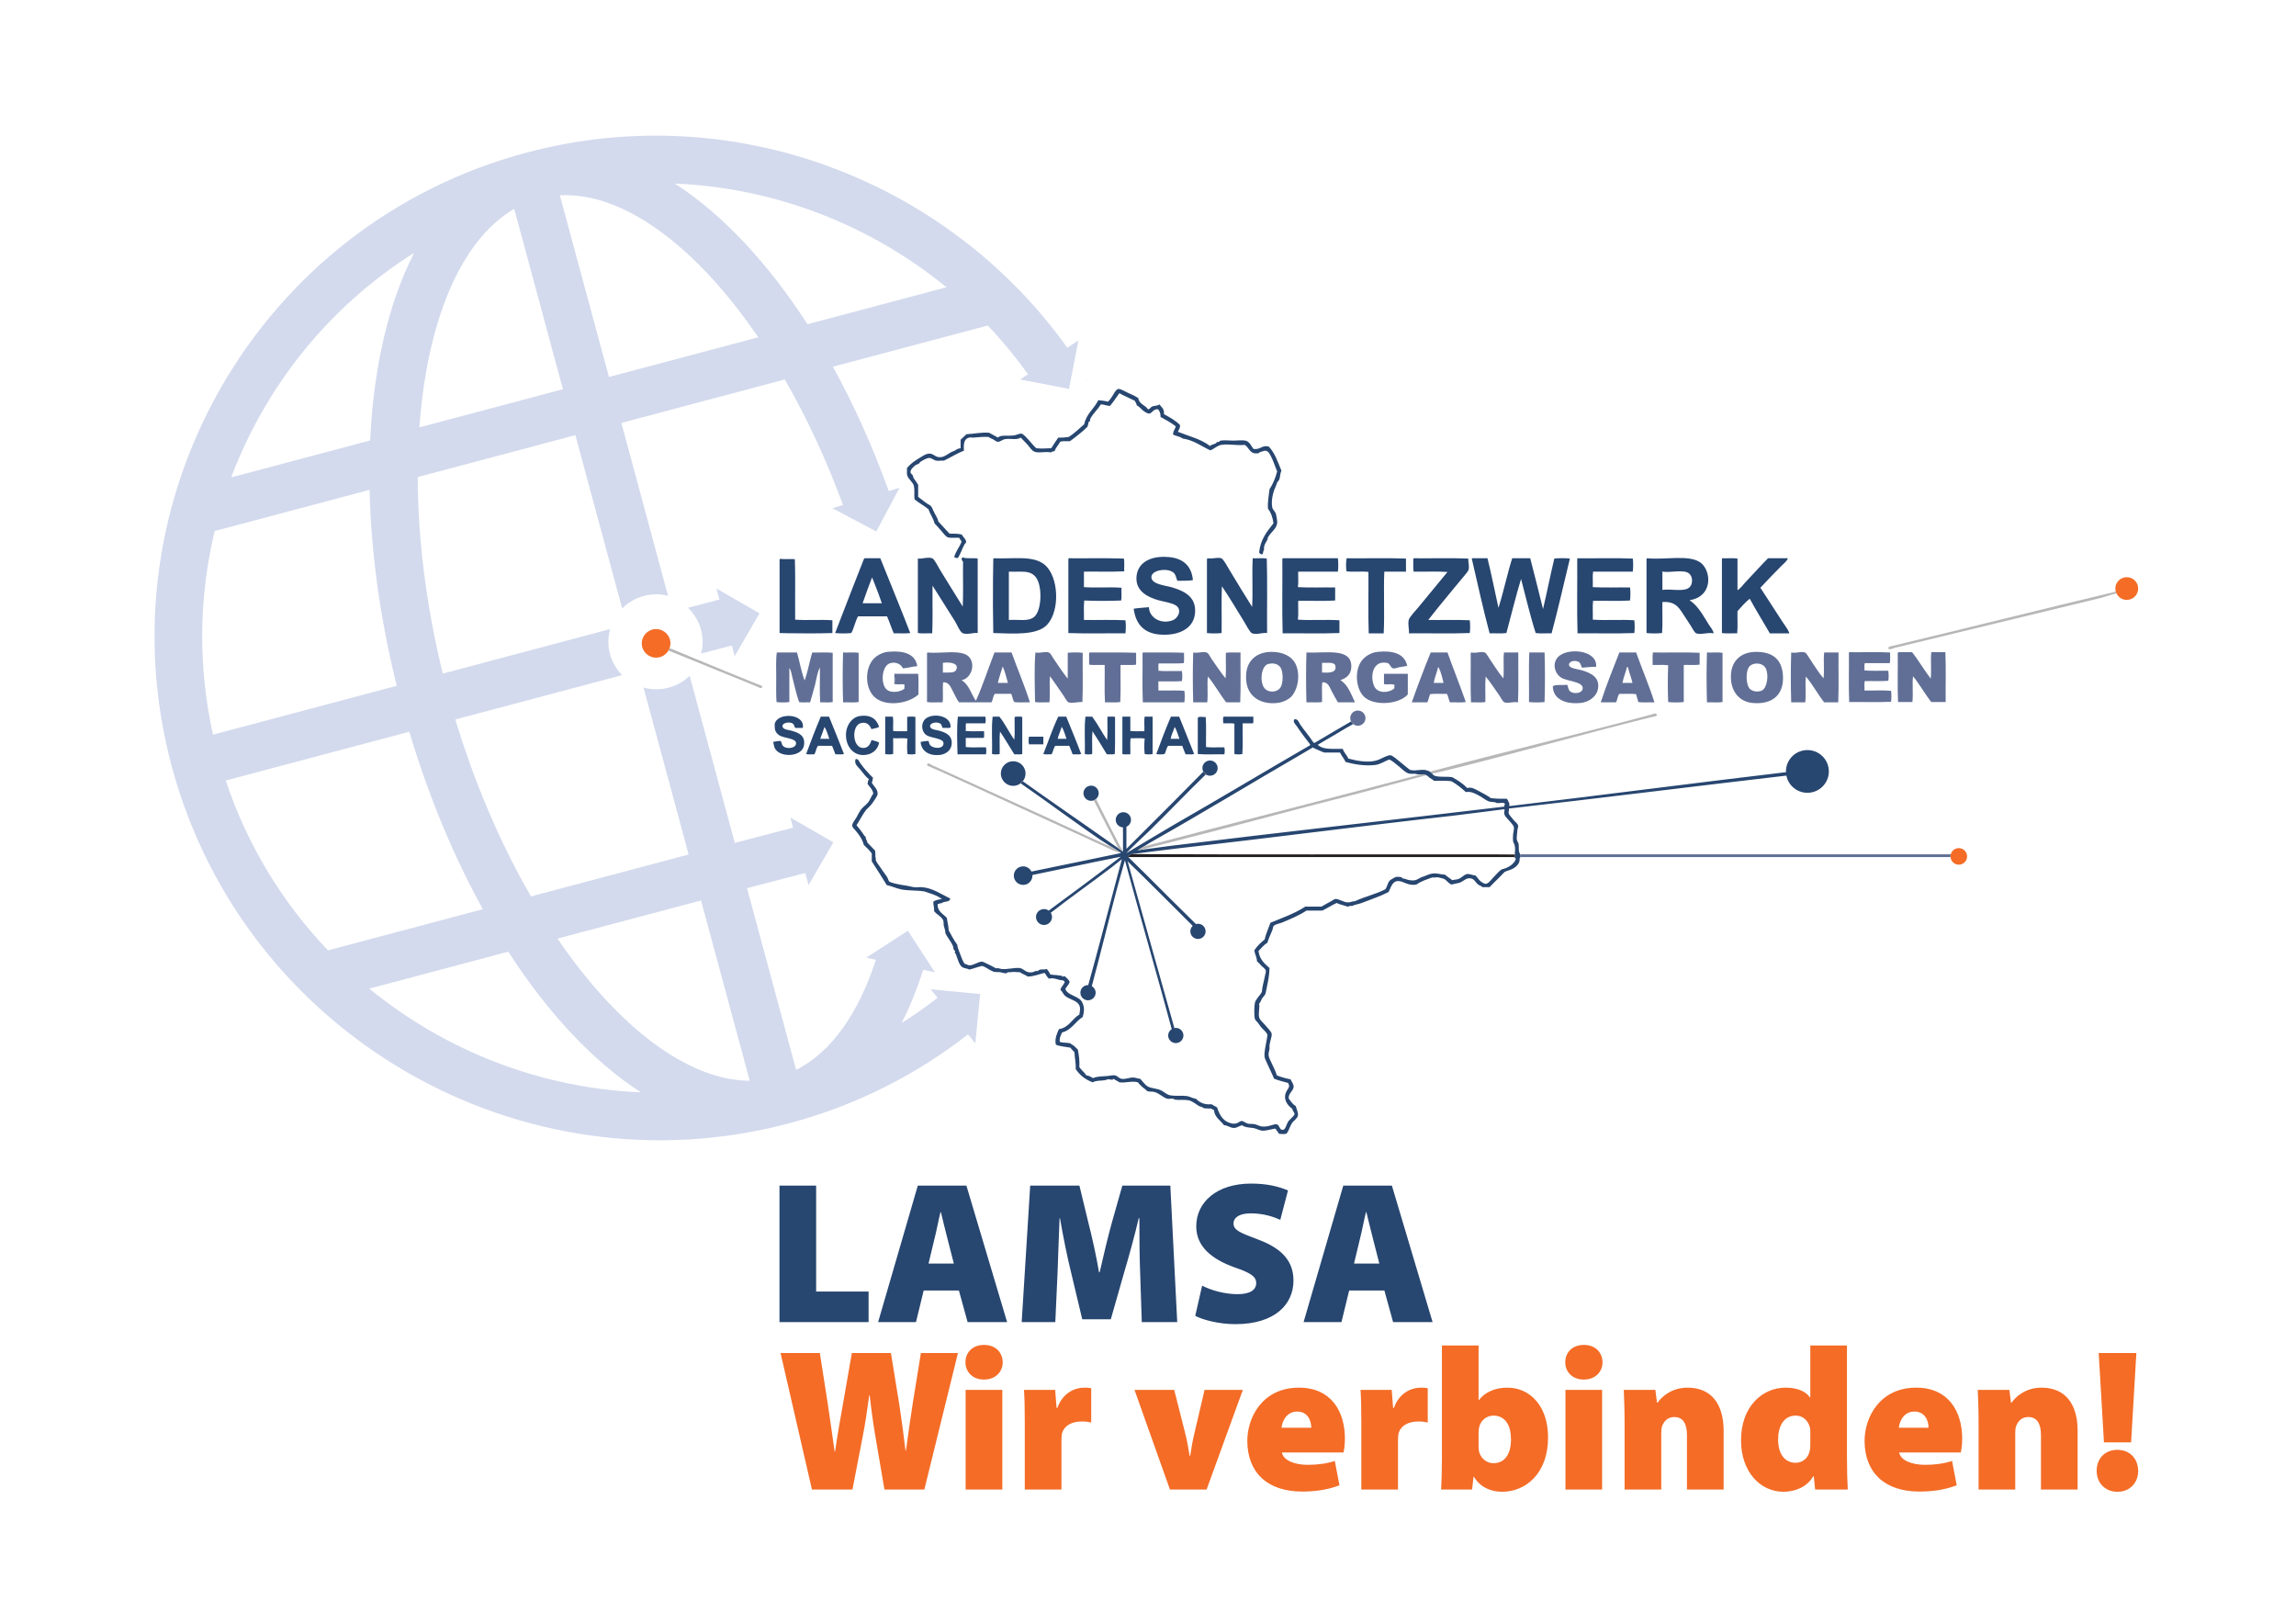 <?xml version="1.0" encoding="UTF-8" standalone="no"?>
<svg
   xmlns:dc="http://purl.org/dc/elements/1.1/"
   xmlns:cc="http://creativecommons.org/ns#"
   xmlns:rdf="http://www.w3.org/1999/02/22-rdf-syntax-ns#"
   xmlns:svg="http://www.w3.org/2000/svg"
   xmlns="http://www.w3.org/2000/svg"
   viewBox="0 0 1122.52 793.707"
   height="793.707"
   width="1122.52"
   xml:space="preserve"
   id="svg2"
   version="1.1"><defs
     id="defs6" /><g
     transform="matrix(1.333,0,0,-1.333,0,793.707)"
     id="g10"><g
       transform="scale(0.1)"
       id="g12"><path
         id="path14"
         style="fill:#274670;fill-opacity:1;fill-rule:nonzero;stroke:none"
         d="m 3530.17,3989.64 -27.46,-7.32 c 4.94,0.09 10.11,0.1 15.98,-0.49 1.38,-6.1 6.73,-8.18 7.86,-14.48 -7.68,-19.89 -20.82,-34.29 -26.87,-55.75 3.38,-2.21 6.86,-4.32 13.45,-3.35 8.73,11.83 16.48,36.57 24.61,50.18 2.42,4.05 5.26,3.47 5.6,7.8 0.7,9.29 -7.82,15.42 -13.17,23.41 z m 1169.7,238.57 c -12.98,31.65 -24.24,65.05 -45.91,88.07 -24.96,8.23 -32.08,-13.35 -57.08,-7.81 -6.96,8.7 -13.42,26.82 -29.12,30.1 -11.51,2.41 -28.73,0 -44.79,0 -15.93,0 -33.85,2.32 -45.89,0 -3.21,-0.63 -7.08,-5.16 -7.83,-5.58 -1.04,-0.55 -2.47,2.16 -4.49,1.12 -2.17,-1.12 -3.51,-4.48 -5.59,-5.58 -8,-4.15 -17.54,-4.8 -21.28,-10.02 -31.27,25.35 -77.23,36.04 -117.57,52.38 3.4,9.9 7.96,11.9 7.85,24.54 -16.28,16.86 -37.73,28.57 -59.32,40.13 2.04,19.53 -8.93,26.04 -16.81,35.68 -7.25,-5.86 -18.81,-4.22 -26.87,-7.81 -3.68,-1.65 -9.21,-10.2 -13.44,-10.04 -2.97,0.12 -4.64,5.32 -7.84,7.81 -11.46,8.91 -27.23,16.24 -29.09,33.44 -5.93,2.83 -8.66,5.78 -15.68,8.93 -6.59,2.95 -10.98,5.33 -14.56,6.69 -10.32,3.89 -33.86,18.81 -42.55,17.82 -6.19,-0.68 -11.63,-8.78 -16.25,-16.39 -1.79,-2.94 -3.47,-5.8 -5.03,-8.12 -5.89,-8.98 -10.63,-17.61 -17.9,-22.29 -10.17,3.25 -22.5,4.33 -34.71,5.57 -14.89,-31.62 -43.68,-49.42 -51.48,-88.08 -8.1,-6.98 -15.92,-14.19 -23.92,-21.25 -10.4,-9.17 -21.12,-18.05 -33.21,-25.57 -11.77,-1.63 -23.8,-3.03 -38.04,-2.23 -9.21,-12.38 -17.15,-26.06 -25.77,-39.02 -21.9,-0.35 -34.12,-2.48 -54.83,0 -9.71,7.94 -16.06,17.63 -25.78,27.87 -5.66,5.97 -20.45,24.3 -29.09,25.63 -6.68,1.05 -18.13,-5.54 -28.02,-6.67 -25.79,-3 -45.77,3.25 -58.21,-7.81 -10.24,6.53 -21.91,11.63 -32.47,17.82 -31.4,1.9 -54.6,-4.31 -82.83,-5.57 -6.73,-7.05 -14.18,-13.39 -21.28,-20.06 v -31.21 c -11.08,-0.84 -17.53,-6.78 -23.51,-10.03 -2.81,-1.53 -6.17,-1.98 -8.97,-3.35 -11.31,-5.58 -24.36,-16.92 -36.94,-18.95 -22.47,-3.66 -26.3,10.26 -41.43,12.27 -11.51,1.5 -21.21,-4.49 -26.87,-7.81 -22.75,-13.3 -45.57,-27.12 -59.34,-45.7 1.65,-10.37 -1.18,-17.65 1.13,-25.66 4.32,-15.02 21.55,-25.23 24.63,-39.02 3.44,-15.41 0.32,-28.53 2.22,-49.03 15.77,-13.68 35.64,-23.25 51.5,-36.79 6.05,-18.9 17.4,-32.49 22.43,-52.41 7.68,-6.69 14.57,-16.46 23.49,-25.64 6.71,-6.92 15.95,-21.74 24.63,-24.52 8.14,-2.6 16.63,-1.95 26.55,-1.74 l 27.46,7.32 c -0.95,1.41 -1.83,2.89 -2.51,4.45 -12.8,3.41 -26.64,3.37 -44.79,3.35 -14.5,14.17 -27.3,30.06 -41.42,44.57 -1.81,7.29 -3.1,11.09 -5.6,15.62 -4.96,8.99 -9.15,16.42 -12.3,23.41 -2.54,5.63 -3.9,9.32 -5.6,12.28 -5.36,9.32 -8.74,8.41 -17.91,14.49 -12.35,8.15 -21.3,16.81 -32.48,24.53 v 43.47 c -4.07,8.16 -12.5,18.85 -16.8,25.64 -2.02,3.2 -1.48,6.79 -3.34,10.02 -2.31,3.97 -6.9,5.72 -7.84,10.05 -2.3,10.5 12.45,22.3 17.9,26.74 2.4,1.97 8.73,3.22 13.44,6.7 2.09,1.53 2.63,4.4 4.49,5.57 9.46,5.95 24.35,14.94 33.57,14.5 8.48,-0.41 16.32,-8.75 25.76,-10.04 10.63,-1.46 16.72,1.29 26.85,0 25.29,11.6 47.22,26.57 73.91,36.79 -1.82,24.97 0.2,43.37 19.03,47.94 4.94,1.19 11.3,-0.52 16.79,0 17.12,1.62 36.59,3.4 54.87,2.23 4.24,-4.13 10.11,-5.43 16.79,-8.92 5.28,-2.74 10.9,-8.8 16.79,-8.92 7.86,-0.17 18.04,8.68 26.87,10.03 19.96,3.06 42.37,-4.55 57.1,5.58 7.59,-8.25 16.1,-16.02 24.64,-25.66 7.12,-8 15.28,-21.4 24.61,-25.62 16.06,-7.26 39.94,1.67 61.6,-3.35 2.02,4.29 9.81,2.86 13.44,5.58 4.73,13.11 14.02,21.71 20.14,33.44 8.7,3.96 23.75,1.6 35.84,2.22 11.94,8.62 23.86,17.77 35.46,27.28 9.4,7.7 18.64,15.61 27.23,24.01 4.58,4.48 4.13,14.3 6.69,20.08 0.18,0.34 3.03,0.57 3.38,1.12 1.53,2.21 0.99,7.56 2.26,10.02 9.72,19.17 27.89,34.29 38.04,52.4 10.44,0.79 21.19,-4.94 33.6,-5.58 8.56,9.46 15.95,20.04 23.31,30.66 3.76,5.44 7.46,10.9 11.4,16.17 18.03,-10.3 38.36,-18.3 57.09,-27.87 1.52,-6.29 6.42,-9.22 6.71,-16.72 9.43,-3.98 15.82,-13.47 24.63,-20.07 4.42,-3.29 14.89,-10.77 21.28,-10.04 11.25,1.29 14.95,18.33 32.48,15.6 5.56,-6.73 9.45,-15.1 8.95,-27.87 19.63,-10.54 38.86,-21.51 55.99,-34.54 -3.2,-12.21 -9.59,-14.81 -10.09,-30.11 10.5,-5.88 25.84,-6.97 34.71,-14.5 42.17,-6.3 68.72,-28.21 101.89,-43.47 12.19,3.67 24.61,17.4 40.29,20.06 26.74,4.54 56.57,-3.35 86.22,0 18.18,-12.04 18.22,-36.83 51.51,-30.1 1.45,0.31 2.15,2.81 3.33,3.35 2.63,1.18 7.66,1.92 11.21,3.33 14.68,5.91 21.39,-2.54 27.98,-14.5 9.4,-16.98 16.65,-40.78 24.65,-59.07 -6.25,-25 -15.67,-46.84 -28,-65.76 -2.27,-23.4 -7.38,-43.94 -5.6,-71.37 10.72,-13.84 17.36,-31.76 20.15,-53.5 -23.39,-29.82 -47.88,-58.6 -52.62,-107.02 2.41,-4.04 7.28,-8.68 13.44,-5.59 1.48,4.87 0.98,11.67 4.47,14.49 -1.93,19.13 7.83,28.56 12.34,37.92 1.41,2.95 0.8,6.39 2.22,8.92 12.21,21.48 36.45,33.95 33.6,60.21 -0.54,4.91 -3.35,22.3 -4.48,25.63 -3.15,9.21 -11.83,15.56 -13.42,23.42 -5.21,25.34 3.83,58.86 11.17,73.56 3.06,6.1 4.27,12.45 6.73,17.85 1.83,4.03 6.32,6.9 7.84,11.15 4.01,11.3 2.52,21.63 7.82,32.33 v 0" /><path
         id="path16"
         style="fill:#274670;fill-opacity:1;fill-rule:nonzero;stroke:none"
         d="m 4305.35,3798.27 c -4.67,1.44 -9.38,2.82 -14.12,4.07 -21.5,5.7 -68.29,10.1 -68.29,35.68 0,24.12 49.71,33.83 75.32,20.33 1.45,-0.77 2.88,-1.59 4.16,-2.51 9.98,-7.12 11.08,-20.34 15.68,-31.21 19.74,0.02 40.11,-0.54 57.1,2.23 -4.44,50.5 -34.3,78.83 -84.83,84.31 -11.8,1.27 -24.32,1.7 -38.33,0.43 -47.76,-4.34 -83.45,-30.54 -83.97,-78.05 -0.52,-47.8 41.73,-69.31 80.61,-80.26 21.23,-6 46.79,-9.05 62.11,-18.01 2.75,-1.61 5.3,-3.35 7.31,-5.41 12.44,-12.75 5.99,-31.07 -4.62,-41.82 -3.1,-3.13 -6.46,-5.72 -9.93,-7.22 -42.47,-18.51 -88.89,7.19 -89.59,46.83 -18.54,-1.95 -38.57,-2.49 -55.95,-5.59 7.66,-58.15 39.15,-90.22 96.29,-94.76 21.96,-1.74 42.71,-0.11 60.91,4.84 37.7,10.24 64.41,34.83 67.83,74.32 4.75,54.95 -33.47,78.09 -77.69,91.8 v 0" /><path
         id="path18"
         style="fill:#274670;fill-opacity:1;fill-rule:nonzero;stroke:none"
         d="m 3531.03,3910.48 c -1.62,-0.62 -2.74,-1.74 -3.37,-3.35 -2.7,-9 4.37,-8.29 4.48,-14.48 -0.4,-29.35 0.03,-59.52 0.1,-89.37 0.09,-24.95 -0.03,-49.7 -1.21,-73.41 -11.96,19.28 -25.24,40.76 -38.85,62.72 -14.73,23.79 -29.82,48.14 -44.02,71.06 -5.06,8.17 -20.82,40.82 -29.09,43.48 -16.09,5.17 -34.38,-2.15 -49.6,-1.28 -1,0.06 -2.04,0.04 -3.03,0.17 v -146.97 -126.16 c 15.42,-2.51 35.36,-0.46 52.63,-1.11 1.06,23.2 1.24,47.31 1.22,71.61 -0.02,23.28 -0.16,46.67 -0.2,69.97 -0.01,11.19 -0.03,22.4 0.09,33.43 5.73,-9.04 11.84,-18.71 18.05,-28.59 20.82,-33.08 43.75,-69.7 64.82,-102.95 6.69,-10.58 18.15,-40.07 29.09,-43.47 17.74,-5.51 37.11,3.25 53.72,1.11 v 184.69 88.44 c -16.58,3.16 -41.25,-1.7 -54.83,4.46 v 0" /><path
         id="path20"
         style="fill:#274670;fill-opacity:1;fill-rule:nonzero;stroke:none"
         d="m 4127.77,3679.71 c -48.51,2.6 -101.89,0.37 -152.28,1.12 0.73,23.43 -1.45,49.77 1.15,71.35 42.55,-1.87 92.9,-1.87 135.45,0 2.56,13.43 0.41,31.54 1.11,46.82 -43.28,3.34 -94.41,-1.11 -137.71,2.24 v 56.83 c 46.47,0.72 95.52,-1.14 140.68,0.91 2.35,0.11 4.8,0.11 7.13,0.23 -0.74,15.27 1.45,33.39 -1.13,46.81 -4.51,0.19 -9.24,0.19 -13.78,0.33 -60.74,1.81 -124.99,0.13 -186.89,0.78 l -1.43,-0.38 c -1,-0.53 -1.7,-1.37 -1.65,-2.97 v -270.89 c 67.52,-2.6 139.92,-0.39 209.35,-1.11 1.83,13.58 1.83,34.36 0,47.93 v 0" /><path
         id="path22"
         style="fill:#231f20;fill-opacity:1;fill-rule:nonzero;stroke:none"
         d="m 3920.64,3907.13 c -0.23,-0.07 -0.34,-0.27 -0.57,-0.38 l 1.43,0.38 c -0.28,0 -0.59,0 -0.86,0 v 0" /><path
         id="path24"
         style="fill:#274670;fill-opacity:1;fill-rule:nonzero;stroke:none"
         d="m 4509.55,3863.65 c -4.67,7.74 -22.36,41.04 -30.24,43.48 -15.35,4.77 -34.98,-3.66 -49.24,0 -1.61,-0.62 -2.74,-1.73 -3.37,-3.35 v -270.89 c 15.43,-1.79 38.31,-1.9 53.74,0 1.04,55.99 -1.29,114.49 1.11,171.67 25.74,-37.95 55.14,-87.02 81.74,-130.42 4.84,-7.88 21.19,-39.81 29.1,-42.36 18.03,-5.82 37.69,3.48 54.85,1.11 -0.71,90.67 1.52,184.33 -1.11,273.13 -14.96,2.56 -34.67,0.4 -51.5,1.11 -3.35,-56.86 1.15,-121.51 -2.24,-178.36 -25.67,40.22 -55.65,89.91 -82.84,134.88 v 0" /><path
         id="path26"
         style="fill:#274670;fill-opacity:1;fill-rule:nonzero;stroke:none"
         d="m 4704.36,3631.78 c 69.05,0.72 141.06,-1.49 208.25,1.11 v 46.82 c -48.16,3.33 -104.13,-1.09 -152.27,2.24 2.69,20.36 0.18,50.55 1.11,69.11 44.79,0.72 92.55,-1.49 135.48,1.12 v 47.94 c -45.19,0.74 -93.29,-1.48 -136.59,1.12 2.69,16.43 0.14,42.19 1.11,56.83 H 4907 c 1.9,14.05 1.74,35 0,49.06 h -201.51 c -1.43,-0.45 -2.31,-1.43 -2.25,-3.35 0.72,-90.3 -1.51,-183.57 1.12,-272 v 0" /><path
         id="path28"
         style="fill:#274670;fill-opacity:1;fill-rule:nonzero;stroke:none"
         d="m 5018.96,3856.97 c 0.75,-74.7 -1.47,-152.37 1.12,-225.19 h 54.87 c 3.74,72.53 -0.95,157.57 2.26,226.29 h 79.48 v 47.95 c -69.8,2.59 -144.45,0.38 -216.08,1.11 -1.44,-0.45 -2.32,-1.43 -2.26,-3.35 -1.83,-12.5 -1.83,-32.08 0,-44.57 24.27,-3.35 56.33,1.07 80.61,-2.24 v 0" /><path
         id="path30"
         style="fill:#274670;fill-opacity:1;fill-rule:nonzero;stroke:none"
         d="m 5390.69,3632.89 c 1.9,13.15 1.75,33.67 0,46.82 -48.55,2.6 -101.89,0.37 -152.3,1.12 40.79,52.73 86.58,106.84 129.89,159.42 6.58,7.99 16.48,18.8 17.92,24.52 3.42,13.8 -1.79,29.78 -1.13,41.25 -64.18,2.59 -133.24,0.38 -199.29,1.11 -1.4,-0.45 -2.28,-1.43 -2.23,-3.35 0.31,-14.78 -1.28,-30.71 1.12,-45.71 41.04,-0.72 85.06,1.49 124.26,-1.1 -34.99,-42.04 -71.17,-86.71 -107.47,-130.44 -7.27,-8.77 -32.39,-35.26 -34.71,-45.7 -3.69,-16.68 1.95,-34.45 1.11,-49.05 73.89,0.72 150.78,-1.49 222.83,1.11 v 0" /><path
         id="path32"
         style="fill:#274670;fill-opacity:1;fill-rule:nonzero;stroke:none"
         d="m 5525.02,3632.89 c 17.72,66.33 34.26,133.84 53.74,198.44 17.63,-66.43 33.13,-134.97 53.73,-198.44 17.17,-2.6 39.19,-0.37 58.24,-1.11 24.16,89.66 44.9,182.72 67.16,274.24 -16.47,1.85 -40.62,1.85 -57.08,0 -14.74,-60.77 -26.95,-124.04 -41.45,-185.07 -15.66,62.07 -30.79,124.67 -47,186.18 h -66.06 c -18.6,-58.77 -31.68,-123.05 -50.37,-181.71 -13.55,60.47 -25.64,122.39 -40.33,181.71 h -57.11 v -3.35 c 21.06,-91.27 41.27,-183.38 64.95,-272 20.21,0.69 43.21,-1.42 61.58,1.11 v 0" /><path
         id="path34"
         style="fill:#274670;fill-opacity:1;fill-rule:nonzero;stroke:none"
         d="m 5785.89,3631.78 c 69.04,0.72 141.06,-1.49 208.22,1.11 1.94,13.15 1.79,33.67 0,46.82 -48.13,3.33 -104.09,-1.1 -152.23,2.24 0.74,22.65 -1.5,48.3 1.09,69.11 44.81,0.72 92.57,-1.47 135.5,1.12 1.82,13.58 1.82,34.33 0,47.94 -45.17,0.74 -93.32,-1.48 -136.59,1.12 0.74,18.56 -1.48,40.13 1.09,56.83 h 145.58 c 1.75,13.54 1.89,34.44 0,47.95 -64.97,2.59 -134.75,0.38 -201.55,1.11 -1.4,-0.45 -2.28,-1.43 -2.22,-3.35 0.73,-90.3 -1.52,-183.57 1.11,-272 v 0" /><path
         id="path36"
         style="fill:#274670;fill-opacity:1;fill-rule:nonzero;stroke:none"
         d="m 6371.45,3631.78 c 2.58,24.92 0.37,54.61 1.11,81.38 14.05,16.11 28.41,31.9 44.79,45.71 23.68,-43.32 49.37,-84.61 73.89,-127.09 h 71.64 c -4.96,15.16 -16.04,27.82 -24.63,41.24 -27.17,42.5 -55.05,84.39 -81.72,125.96 25.1,26.85 51.74,54.86 77.25,80.29 8.89,8.86 20.26,17.46 23.52,27.86 h -72.79 c -28.28,-28.7 -56.58,-60.47 -83.97,-89.19 -9.26,-9.71 -16.53,-21.7 -27.98,-27.87 v 115.95 c -16.1,2.56 -36.9,0.4 -54.87,1.11 -1.4,-0.45 -2.27,-1.45 -2.22,-3.35 v -270.89 c 16.44,-2.56 37.67,-0.41 55.98,-1.11 v 0" /><path
         id="path38"
         style="fill:#274670;fill-opacity:1;fill-rule:nonzero;stroke:none"
         d="m 2916.38,3681.95 c -0.49,47.47 0.18,96.09 0.07,143.95 -0.06,26.31 -0.29,52.45 -1.2,77.88 -14.39,1.27 -36.86,-1.06 -53.76,1.13 -1.39,-0.46 -2.27,-1.44 -2.22,-3.35 v -90.92 -177.75 c 10.3,-0.32 21.06,-0.49 31.72,-0.7 53.46,-1.03 110.31,-0.85 161.97,0.7 v 42.51 4.31 c -42.93,3.33 -93.67,-1.1 -136.58,2.24 v 0" /><path
         id="path40"
         style="fill:#274670;fill-opacity:1;fill-rule:nonzero;stroke:none"
         d="m 3226.35,3742.14 h -62.56 c 11.08,32.09 22.7,63.63 34.71,94.77 3.52,-8.07 6.68,-16.51 9.99,-24.81 9.11,-22.81 17.74,-46.12 25.83,-69.96 h -7.97 z m 69.69,-1.88 c -22.31,55.74 -44.84,111.27 -67.33,166.87 h -7.76 -39.15 -10.15 c -1.63,-0.62 -2.74,-1.73 -3.37,-3.35 -1.58,-3.98 -3.13,-7.96 -4.71,-11.95 -27.17,-69.39 -54.45,-138.72 -81.18,-208.58 -6.46,-16.81 -13.01,-33.45 -19.35,-50.36 17.2,-1.84 42.1,-1.84 59.33,0 10.16,18.51 14.28,43.01 24.64,61.31 36.13,-0.03 59.72,-0.3 90.74,-0.11 5,0.02 10.14,0.06 15.62,0.11 8.96,-20.04 15.75,-42.28 24.64,-62.42 19.78,0.72 42.5,-1.47 60.44,1.11 -13.84,36.09 -28.12,71.73 -42.41,107.37 v 0" /><path
         id="path42"
         style="fill:#274670;fill-opacity:1;fill-rule:nonzero;stroke:none"
         d="m 3794.15,3693.08 c -21.49,-19.41 -56.22,-9.84 -94,-12.25 v 167.23 6.67 c -0.08,1.59 -0.17,3.16 1.11,3.34 12.94,-0.6 24.93,-0.2 36.17,-0.07 25.98,0.32 47.27,-1 62.32,-21.09 23.66,-31.56 21.24,-119.56 -5.6,-143.83 z m 37.52,190.09 c -0.21,0.17 -0.37,0.4 -0.57,0.56 -42.66,34.72 -112.6,20.28 -185.79,23.4 -1.4,-0.45 -2.29,-1.45 -2.24,-3.35 -0.48,-23.28 -0.85,-47.15 -1.07,-71.24 -0.64,-66.65 -0.29,-135.24 1.07,-199.65 75.94,-2.32 160.42,-8.72 197,30.1 48.77,51.82 43.1,177.26 -8.4,220.18 v 0" /><path
         id="path44"
         style="fill:#274670;fill-opacity:1;fill-rule:nonzero;stroke:none"
         d="m 6098.26,3858.07 c 28.16,-4.86 73.93,8.78 95.15,-5.55 15.62,-10.55 17.46,-41.22 1.14,-53.54 -20.75,-15.65 -63.73,-3.44 -97.4,-7.79 v 63.54 c -1.27,1.6 -1.23,2.73 1.11,3.34 z M 6096,3632.89 c 2.66,35 0.33,80.54 1.15,113.72 53.26,3.63 63.66,-26.63 85.07,-57.98 5.53,-8.07 11.9,-18.14 19.02,-28.99 5.09,-7.68 13.43,-25.56 20.18,-27.86 18.35,-6.28 40.53,4.59 63.79,0 -2.12,12.17 -11.13,21.69 -17.89,32.32 -21.04,33 -38.83,68.24 -70.53,89.19 37.55,5.41 64.94,29.24 68.29,68 2.2,25.58 -8.13,53.61 -25.76,68.02 -40.85,33.29 -129.89,10.86 -198.16,17.82 -1.42,-0.45 -2.3,-1.45 -2.24,-3.35 v -270.89 c 16.54,-1.79 40.58,-1.89 57.08,0 v 0" /><path
         id="path46"
         style="fill:#616f96;fill-opacity:1;fill-rule:nonzero;stroke:none"
         d="m 3280.22,3445.61 c 1.55,-0.33 3.27,-0.38 4.93,-0.53 -1.61,10.48 -3.29,21 -4.97,31.53 -0.04,-9.98 0.04,-24.48 0.04,-31 v 0" /><path
         id="path48"
         style="fill:#616f96;fill-opacity:1;fill-rule:nonzero;stroke:none"
         d="m 3367.56,3483.51 h -87.34 c 0,-1.78 -0.04,-4.2 -0.04,-6.9 1.68,-10.53 3.36,-21.05 4.97,-31.53 9.87,-0.89 21.45,0.66 32.05,-0.59 v -15.62 c -6.87,-5.8 -17.27,-9.66 -28.07,-11.14 -13.62,-1.86 -27.94,0.15 -36.88,7.8 -23.5,20.1 -18.29,84.73 10.06,95.88 3.28,1.29 6.59,1.98 9.9,2.42 16.42,2.15 32.33,-5.66 39.37,-20.26 19.53,0.62 33.22,7.06 52.61,7.8 -6.57,44.8 -49.52,56.98 -99.41,53.19 -3.43,-0.26 -6.82,-0.37 -10.31,-0.78 -17.2,-2.03 -36.44,-12.01 -48.15,-23.42 -36.11,-35.25 -35.41,-114.14 5.62,-146.04 21.39,-16.63 52.65,-21.3 82.78,-17.57 28.91,3.59 56.8,14.9 73.96,30.96 -0.71,24.93 1.43,52.7 -1.12,75.8 v 0" /><path
         id="path50"
         style="fill:#616f96;fill-opacity:1;fill-rule:nonzero;stroke:none"
         d="m 5085.01,3523.64 c 13.02,0.17 13.75,-17.11 23.54,-20.07 7.18,-2.17 17.54,3.03 25.74,4.45 9.58,1.67 17.85,2.29 26.89,4.47 -9.24,46.24 -55.28,57.27 -109.75,51.29 -23.9,-2.63 -45.67,-17.14 -57.09,-32.35 -26.63,-35.38 -22.12,-100.05 6.71,-130.42 34.95,-36.79 128.98,-31.14 162.33,6.7 0.22,21.26 0,53.11 0,75.8 h -87.34 v -37.9 c 17.28,-2.8 24.15,1.86 38.08,-2.24 -0.06,-5.14 0.52,-10.91 -1.09,-14.5 -21.72,-16.8 -60.55,-17.75 -72.82,8.92 -15.88,34.74 -6.07,94.92 44.8,85.85 v 0" /><path
         id="path52"
         style="fill:#616f96;fill-opacity:1;fill-rule:nonzero;stroke:none"
         d="m 5726.55,3469.01 c 22.34,-13.35 78.06,-14.08 78.37,-37.91 0.27,-19.63 -33.73,-24.07 -47.01,-11.15 -7.16,6.97 -5.8,16.15 -10.1,23.42 -16.32,-3.05 -41.04,2.26 -52.61,-5.58 0.72,-48.15 47.55,-66.73 101.89,-61.32 31.78,3.17 57.11,24.14 62.69,46.83 11.75,47.46 -26.02,63.96 -60.45,73.57 -15.55,4.35 -44.71,6.5 -44.8,20.07 -0.06,10.72 17.36,17.72 33.61,11.16 10.13,-4.12 10.39,-17.2 14.54,-22.3 18.04,1.08 30.77,3.47 51.52,3.35 4.94,63.42 -107.37,71 -139.95,35.66 -23.58,-25.51 -10.19,-62.36 12.3,-75.8 v 0" /><path
         id="path54"
         style="fill:#616f96;fill-opacity:1;fill-rule:nonzero;stroke:none"
         d="m 6782.35,3379.82 c 50.73,0.75 104.47,-1.48 153.36,1.11 1.84,10.9 1.84,29.25 0,40.15 -30.22,2.59 -65.29,0.38 -97.39,1.1 0.68,11.21 -1.41,25.19 1.11,34.56 28.36,0.73 59.68,-1.46 86.2,1.12 1.95,9.87 1.73,26.87 0,36.79 -29.11,0.58 -63.33,-1.23 -87.31,1.11 0.64,8.65 -1.36,19.94 1.11,26.77 h 91.8 c 2.56,10.84 0.43,26.33 1.11,39.02 -47.38,2.58 -99.63,0.36 -148.88,1.11 -1.42,-0.46 -2.31,-1.44 -2.26,-3.34 0.74,-59.46 -1.47,-121.88 1.15,-179.5 v 0" /><path
         id="path56"
         style="fill:#616f96;fill-opacity:1;fill-rule:nonzero;stroke:none"
         d="m 6961.48,3379.84 h 52.6 c 3.34,28.98 -1.11,65.75 2.25,94.74 24.3,-29.69 43.2,-64.72 67.17,-94.74 h 52.63 c -0.74,60.56 1.48,124.09 -1.13,182.8 h -51.5 c -3.35,-29.73 1.12,-67.23 -2.22,-96.98 -24.05,31.09 -43.9,66.32 -68.31,96.98 h -49.25 c -1.63,-0.6 -2.74,-1.72 -3.38,-3.32 0.73,-59.48 -1.49,-121.88 1.14,-179.48 v 0" /><path
         id="path58"
         style="fill:#616f96;fill-opacity:1;fill-rule:nonzero;stroke:none"
         d="m 2971.23,3378.71 c 5.46,20.51 12.44,41.77 17.92,63.55 5.51,22.03 8.14,45.46 17.9,64.66 0.73,-42.37 -1.49,-87.69 1.12,-128.21 15.02,0.64 32.69,-1.34 45.9,1.11 v 180.61 c -22.79,2.58 -50.35,0.38 -75,1.12 -10.29,-33.26 -16.22,-70.83 -27.98,-102.58 -12.28,31.26 -18.04,69.01 -28,102.58 h -73.9 c -4.04,-24.11 -2.25,-61.78 -2.25,-92.54 0,-31.16 -0.91,-61.3 1.13,-89.19 13.19,-1.9 33.8,-1.76 47.02,0 0.07,40.95 -0.08,87.62 0,124.86 6.38,-8.15 7.38,-19.86 10.08,-30.1 8.49,-32.3 15.2,-65.88 25.74,-94.76 11.21,-2.58 27.25,-0.37 40.32,-1.11 v 0" /><path
         id="path60"
         style="fill:#616f96;fill-opacity:1;fill-rule:nonzero;stroke:none"
         d="m 3149.25,3379.82 v 180.61 c -16.82,2.56 -38.45,0.38 -57.1,1.12 -1.9,-58.35 -1.86,-124.48 0,-182.84 18.7,0.67 40.2,-1.39 57.1,1.11 v 0" /><path
         id="path62"
         style="fill:#616f96;fill-opacity:1;fill-rule:nonzero;stroke:none"
         d="m 3971.02,3560.43 c -15.72,1.84 -39.12,1.84 -54.87,0 -0.11,-30.97 0.16,-67.49 0,-94.77 -16.45,19.91 -35.02,48.33 -51.48,72.46 -4.43,6.45 -11.62,21.42 -17.92,23.43 -15.31,4.87 -30.06,-3.49 -49.27,0 -4.47,-55.77 -2.24,-124.11 -1.11,-181.73 15.34,-2.56 35.43,-0.4 52.61,-1.1 3.37,29.37 -1.09,66.5 2.24,95.86 14.82,-20.29 34.07,-48.87 50.39,-72.45 4.75,-6.87 11.41,-21.39 17.9,-23.41 14.74,-4.59 33.1,2.36 50.39,1.1 2.6,57.97 0.38,120.77 1.12,180.61 v 0" /><path
         id="path64"
         style="fill:#616f96;fill-opacity:1;fill-rule:nonzero;stroke:none"
         d="m 4134.7,3561.34 c -45.23,0.82 -92.49,-0.4 -137.93,0.21 -1.39,-0.45 -2.29,-1.45 -2.21,-3.35 v -41.26 c 16.8,-2.56 38.41,-0.4 57.08,-1.1 0.74,-45.35 -1.5,-93.64 1.11,-137.13 18.37,0.67 39.45,-1.39 55.99,1.11 2.67,42.43 0.29,95.43 1.12,136.02 7.39,0.28 15.25,0.11 23.07,-0.04 11.96,-0.23 23.86,-0.41 34.03,1.14 v 43.49 c -10.56,0.5 -21.41,0.71 -32.26,0.91 v 0" /><path
         id="path66"
         style="fill:#616f96;fill-opacity:1;fill-rule:nonzero;stroke:none"
         d="m 4343.86,3421.08 c -11.76,1.02 -24.37,1.22 -37.18,1.22 -19.28,-0.02 -39.15,-0.56 -58,-0.12 0.59,11.12 -0.84,25.75 0,33.46 19.76,0.5 40.9,-0.34 60.88,-0.08 8.74,0.12 17.29,0.39 25.35,1.18 1.82,9.81 1.82,27.01 0,36.81 -7.43,0.19 -15.02,0.18 -22.7,0.11 -21.7,-0.22 -43.93,-0.92 -63.53,1 0.73,8.54 -1.45,20.04 1.11,26.75 20.76,0.5 42.8,-0.3 63.83,-0.07 9.63,0.11 19.08,0.37 27.98,1.19 2.54,10.47 0.43,25.57 1.15,37.9 -9.1,0.49 -18.48,0.69 -27.86,0.89 -39.95,0.84 -81.95,-0.38 -122.17,0.23 -1.42,-0.45 -2.33,-1.45 -2.26,-3.35 0.75,-59.46 -1.5,-121.89 1.11,-179.49 h 110.43 41.86 c 1.86,11.63 1.86,30.75 0,42.37 v 0" /><path
         id="path68"
         style="fill:#616f96;fill-opacity:1;fill-rule:nonzero;stroke:none"
         d="m 4376.31,3561.55 c -1.86,-58.35 -1.84,-124.5 0,-182.84 h 51.52 c 3.35,29 -1.11,65.76 2.24,94.76 24.83,-29.16 43.51,-64.41 67.16,-94.76 h 51.49 c 2.63,58.73 0.39,122.25 1.14,182.84 -17.57,-0.74 -38.04,1.44 -53.75,-1.12 -0.76,-30.84 1.5,-64.67 -1.12,-93.64 -16.39,19.7 -34.96,47.59 -51.51,71.33 -4.93,7.09 -10.64,21.24 -17.91,23.43 -15.23,4.58 -29.94,-3.31 -49.26,0 v 0" /><path
         id="path70"
         style="fill:#616f96;fill-opacity:1;fill-rule:nonzero;stroke:none"
         d="m 5395.16,3378.71 c 17.19,0.71 37.27,-1.45 52.62,1.11 0.73,30.84 -1.49,64.67 1.11,93.65 16.55,-19.47 34.81,-47.69 51.5,-71.34 4.81,-6.84 10.93,-21.3 17.92,-23.42 15.32,-4.61 29.93,3.32 49.26,0 2.65,57.33 0.45,126.49 1.11,182.84 h -52.61 c -3.37,-29.01 1.11,-65.77 -2.22,-94.76 -16.65,19.01 -33.89,47.38 -50.41,71.33 -4.3,6.24 -12.07,21.51 -17.92,23.43 -15.22,4.96 -30.09,-3.56 -49.25,0 -1.41,-0.45 -2.29,-1.45 -2.23,-3.35 0.73,-59.46 -1.49,-121.89 1.12,-179.49 v 0" /><path
         id="path72"
         style="fill:#616f96;fill-opacity:1;fill-rule:nonzero;stroke:none"
         d="m 5664.99,3379.82 c 1.84,57.97 1.84,123.75 0,181.73 h -56 c -2.61,-58.35 -0.36,-121.53 -1.11,-181.73 16.51,-1.88 40.55,-1.79 57.11,0 v 0" /><path
         id="path74"
         style="fill:#616f96;fill-opacity:1;fill-rule:nonzero;stroke:none"
         d="m 6118.4,3379.82 c 16.49,-1.85 40.64,-1.85 57.1,0 v 136.02 c 19.1,0.67 40.96,-1.41 58.24,1.1 v 43.49 c -54.89,2.6 -114.59,0.36 -171.3,1.12 -2.61,-13.03 -0.39,-30.85 -1.13,-45.71 18.67,-0.72 40.28,1.46 57.09,-1.12 -1.86,-42.38 -1.88,-92.52 0,-134.9 v 0" /><path
         id="path76"
         style="fill:#616f96;fill-opacity:1;fill-rule:nonzero;stroke:none"
         d="m 6260.61,3561.55 c -1.88,-58.35 -1.88,-124.48 0,-182.84 18.7,0.67 40.22,-1.39 57.08,1.11 v 180.61 c -16.81,2.56 -38.41,0.38 -57.08,1.12 v 0" /><path
         id="path78"
         style="fill:#616f96;fill-opacity:1;fill-rule:nonzero;stroke:none"
         d="m 6621.11,3378.71 c 3.35,29 -1.11,65.76 2.24,94.76 24.79,-29.16 43.41,-64.54 67.16,-94.76 h 51.51 c 2.61,58.73 0.37,122.25 1.12,182.84 h -52.63 c -3.34,-29.01 1.12,-65.77 -2.23,-94.76 -17.04,18.8 -34.12,47.35 -50.38,71.33 -4.01,5.89 -12.4,21.54 -17.92,23.43 -15.37,5.26 -30.93,-3.81 -50.38,0 -1.87,-58.35 -1.87,-124.5 0,-182.84 h 51.51 v 0" /><path
         id="path80"
         style="fill:#616f96;fill-opacity:1;fill-rule:nonzero;stroke:none"
         d="m 4638.29,3430 c -19.78,22.13 -13.5,88.66 17.92,90.3 18.39,3.72 34.53,-3.09 41.44,-15.62 8.77,-15.94 9.17,-55.23 -1.12,-71.34 -11.45,-17.87 -42.36,-21.1 -58.24,-3.34 z m 47.03,-53.53 c 14.39,1.58 32.39,8.22 44.79,17.85 29.51,22.94 41.49,85.73 21.26,125.98 -13.33,26.6 -45.43,44.38 -90.66,43.48 -50.45,-1.01 -84.44,-30.26 -89.58,-75.81 -9.4,-83.2 47.22,-118.79 114.19,-111.5 v 0" /><path
         id="path82"
         style="fill:#616f96;fill-opacity:1;fill-rule:nonzero;stroke:none"
         d="m 6462.12,3422.18 c -10.06,-4.92 -29.25,-6.25 -42.54,4.47 -16.55,13.32 -18.22,66.52 -3.36,83.61 4.45,5.12 11.06,8.37 19.04,10.02 14.18,2.98 32.92,-2.18 40.3,-15.6 13.03,-23.67 6,-73 -13.44,-82.5 z m -23.51,141.6 c -53.09,-0.86 -85.12,-31.96 -89.56,-78.05 -5.8,-60.39 26.14,-104.21 78.37,-109.23 69.33,-6.71 115.81,26.79 111.96,99.21 -3.22,60.81 -37.9,89.09 -100.77,88.07 v 0" /><path
         id="path84"
         style="fill:#616f96;fill-opacity:1;fill-rule:nonzero;stroke:none"
         d="m 3659.77,3450.05 c 4.9,21.13 11.99,40.08 17.92,60.21 8.16,-18.25 13.21,-39.61 19.03,-60.21 h -36.95 z m -153.38,46.82 c -6.1,-11.15 -26.17,-8.41 -44.82,-8.85 -1.11,-0.02 -2.22,-0.01 -3.33,-0.07 v 20.01 15.68 c 28.32,4.12 61.4,-2.52 48.15,-26.77 z m 203.75,64.68 h -62.69 c -22.98,-58.9 -42.89,-120.81 -68.27,-177.27 -17.4,25.41 -25.38,60.21 -52.63,75.8 35.88,5.95 52.13,57.73 27.98,84.73 -19.32,21.62 -63.48,18.07 -105.51,16.33 -16.45,-0.69 -32.59,-1.1 -46.75,0.41 -1.4,-0.45 -2.28,-1.45 -2.24,-3.35 v -178.38 c 16.88,-2.5 38.36,-0.44 57.1,-1.11 3.35,21.96 -1.09,51.65 2.24,73.58 2.86,0.18 5.42,-0.07 7.77,-0.57 15.07,-3.28 20.87,-19.27 26.92,-30.64 7.81,-14.59 14.23,-30.48 23.52,-42.37 h 118.7 c 5.73,8.77 5.66,23.31 12.28,31.22 h 60.49 c 4.33,-9.43 5,-22.54 11.21,-30.11 16.77,-2.59 38.41,-0.37 57.08,-1.11 -18.74,60.12 -45.48,121.95 -67.2,182.84 v 0" /><path
         id="path86"
         style="fill:#616f96;fill-opacity:1;fill-rule:nonzero;stroke:none"
         d="m 4848.79,3523.64 c 17.9,-0.74 40.82,3.47 48.14,-7.8 8.73,-29.71 -22.33,-28.9 -48.14,-27.89 v 35.69 z m 34.71,-102.56 c 7.77,-14.44 15.68,-29.63 23.5,-42.37 h 62.69 c -13.37,27.22 -25.45,65.31 -53.72,81.37 23.7,7.7 40.51,22.11 40.28,51.29 -0.5,68.6 -93.91,46.85 -164.58,50.18 -1.85,-58.35 -1.85,-124.48 0,-182.84 18.74,0.67 40.22,-1.39 57.12,1.11 0.88,23.27 -1.7,54.69 1.11,72.46 21.39,1.7 26.65,-18.27 33.6,-31.2 v 0" /><path
         id="path88"
         style="fill:#616f96;fill-opacity:1;fill-rule:nonzero;stroke:none"
         d="m 5274.24,3506.92 h 2.24 c 8.36,-16.57 13.28,-36.57 17.9,-56.87 h -35.83 c 3.22,20.95 11.57,36.79 15.69,56.87 z m -96.29,-128.21 h 57.09 c 4.31,9.1 6.23,20.55 10.08,30.09 18.33,2.58 41.4,0.4 61.59,1.13 5.45,-8.7 6.47,-21.8 11.18,-31.22 19.08,0.71 41.02,-1.45 58.23,1.11 -21.47,61.5 -45.38,120.53 -67.19,181.73 h -61.57 c -24.51,-59.57 -47.41,-120.77 -69.41,-182.84 v 0" /><path
         id="path90"
         style="fill:#616f96;fill-opacity:1;fill-rule:nonzero;stroke:none"
         d="m 5967.26,3508.02 h 3.37 c 4.79,-20.1 12.1,-37.71 16.79,-57.97 h -36.95 c 4.28,20.64 11.85,38.01 16.79,57.97 z m -96.29,-129.31 h 55.98 c 5.51,9.02 5.33,23.69 12.33,31.22 20.21,-0.69 43.2,1.39 61.56,-1.13 1.72,-10.57 6.11,-18.44 7.85,-28.98 17.63,-2.5 39.86,-0.42 59.34,-1.11 -18.96,59.91 -45.52,121.9 -67.19,182.84 h -61.56 c -23.52,-59.46 -48.82,-123.09 -68.31,-182.84 v 0" /><path
         id="path92"
         style="fill:#274670;fill-opacity:1;fill-rule:nonzero;stroke:none"
         d="m 3879.22,3244.93 c 0.55,3.27 1.5,6.73 2.74,10.3 2.99,8.93 7.41,18.68 10.29,28.44 0.57,1.96 1.11,3.91 1.52,5.86 8.18,-12.66 12.33,-29.35 17.92,-44.6 h -32.47 z m 2.25,81.39 c -20.82,-43.21 -36.66,-91.36 -54.86,-137.12 7.93,-2.48 20.44,-0.46 30.23,-1.12 5.57,9.31 7.05,22.71 13.43,31.21 h 51.48 c 4.62,-9.88 8.17,-20.84 12.32,-31.21 10.15,0.66 23.05,-1.38 31.34,1.12 -17.4,46.57 -36.37,91.59 -54.83,137.12 h -29.11 v 0" /><path
         id="path94"
         style="fill:#274670;fill-opacity:1;fill-rule:nonzero;stroke:none"
         d="m 2901.82,3275.02 c -10.02,2.71 -27.46,3.37 -31.36,13.4 -5.42,13.88 22.29,20.82 35.82,13.36 9.01,-4.93 4.91,-13.12 11.19,-16.72 h 26.89 c 9.63,53.09 -93.66,58.25 -103.01,14.49 -0.68,-20.12 1.78,-30.5 14.56,-40.13 18.17,-13.69 62.65,-10.82 63.8,-30.08 1.18,-19.32 -36.79,-24.66 -49.25,-8.93 -4.65,5.87 -1.79,10.64 -7.82,16.7 -10.26,0.2 -18.08,-2.05 -26.87,-3.31 3.62,-16.08 3.01,-19.57 8.95,-27.89 22.11,-31.01 97.74,-26.32 104.11,15.62 5.71,37.46 -22.59,46.91 -47.01,53.49 v 0" /><path
         id="path96"
         style="fill:#274670;fill-opacity:1;fill-rule:nonzero;stroke:none"
         d="m 3158.22,3302.9 c 22.45,4.76 31.88,-8.26 38.04,-22.3 9.33,2.62 20.16,3.69 27.98,7.81 -8.22,28.45 -30.45,46.06 -70.51,40.15 -29.43,-4.36 -47.62,-32.85 -50.39,-59.11 -4.66,-43.88 19.88,-80 55.97,-83.6 32.83,-3.3 60.51,16.14 64.93,45.71 -8.34,3.96 -17.81,6.79 -27.98,8.91 -4.78,-18 -14.03,-29.53 -31.34,-28.99 -39.71,1.27 -42.31,83.9 -6.7,91.42 v 0" /><path
         id="path98"
         style="fill:#274670;fill-opacity:1;fill-rule:nonzero;stroke:none"
         d="m 3396.66,3259.42 c 17.13,-12.75 62.67,-11.34 63.84,-30.08 1.5,-24.34 -41.8,-20.4 -50.4,-5.58 -2.72,4.64 -2.16,7.49 -4.49,13.37 -11.02,0.22 -19.71,-1.91 -29.09,-3.33 2.42,-36.06 34.14,-52.09 70.53,-47.95 25.57,2.93 43.4,20.24 43.66,43.49 0.31,28.73 -21.16,38.55 -47.02,45.7 -9.7,2.67 -33.64,3.61 -32.46,17.84 0.86,10.47 23.35,15.46 35.82,8.9 8.24,-4.33 6.5,-11.74 10.08,-16.7 9.43,0.63 21.52,-1.39 29.11,1.11 4.29,45.62 -67.83,55.07 -92.91,31.21 -15.8,-14.99 -14.57,-44.63 3.33,-57.98 v 0" /><path
         id="path100"
         style="fill:#274670;fill-opacity:1;fill-rule:nonzero;stroke:none"
         d="m 3327.26,3325.21 c -0.2,-16.99 0.28,-39.06 0,-52.4 -6.62,0.28 -13.68,0.12 -20.71,-0.03 -10.89,-0.23 -21.72,-0.42 -30.81,1.14 -0.88,18.92 1.83,37.52 -1.11,52.4 h -28 V 3189.2 c 7.31,-1.83 21.82,-1.83 29.11,0 0.43,18.98 0.27,37.47 0,57.96 10.6,-0.44 22.22,0.12 33.19,0.09 6.87,-0.02 13.53,-0.22 19.44,-1.2 -1.79,-16.48 -1.88,-40.41 0,-56.85 7.29,-1.83 21.82,-1.83 29.11,0 v 136.01 c -7.65,1.82 -22.58,1.82 -30.22,0 v 0" /><path
         id="path102"
         style="fill:#274670;fill-opacity:1;fill-rule:nonzero;stroke:none"
         d="m 3542.21,3214.83 c -0.34,7.21 0.25,22.68 0,33.44 h 66.06 c 2.47,6.11 0.5,16.61 1.13,24.54 -22.41,0.71 -47.75,-1.48 -68.3,1.11 3.05,7.01 -0.89,20.93 2.24,27.86 h 70.53 c 1.58,6.09 2.01,18.52 0,24.54 h -100.74 c -4.5,-41.27 -2.28,-95.12 -1.15,-138.24 h 104.13 c 1.84,6.19 1.84,19.46 0,25.64 -24.26,0.73 -51.52,-1.49 -73.9,1.11 v 0" /><path
         id="path104"
         style="fill:#274670;fill-opacity:1;fill-rule:nonzero;stroke:none"
         d="m 3721.35,3325.21 c -0.73,-27.51 1.5,-57.97 -1.11,-83.63 -19.51,27.04 -33.99,59.05 -54.87,84.74 h -24.63 c -5.21,-41.27 -0.75,-92.14 -2.25,-137.12 6.94,-1.83 21.06,-1.83 27.98,0 0.78,27.11 -1.47,57.21 1.16,82.5 18.54,-26.88 34.76,-56.08 52.61,-83.62 9.4,0.64 21.53,-1.36 29.09,1.12 v 136.01 c -6.89,1.82 -21.04,1.82 -27.98,0 v 0" /><path
         id="path106"
         style="fill:#274670;fill-opacity:1;fill-rule:nonzero;stroke:none"
         d="m 4089.7,3325.21 c -7.22,2.46 -18.94,0.45 -27.98,1.11 -0.75,-28.25 1.48,-59.47 -1.13,-85.85 -19.12,27.79 -34.74,59.02 -54.87,85.85 h -24.61 c -5.23,-41.27 -0.77,-92.14 -2.25,-137.13 6.57,-1.82 20.31,-1.82 26.86,0 0.76,27.49 -1.48,57.97 1.13,83.62 16.79,-25.2 32.6,-51.37 48.35,-77.64 1.4,-2.38 2.87,-4.72 4.26,-7.09 7.76,0.53 17.22,-0.61 24.58,0.33 1.6,0.19 3.21,0.35 4.53,0.78 0.3,4.9 0.34,10.03 0.56,15.03 0.07,1.82 0.14,3.63 0.17,5.46 1.1,37.55 -0.21,77.51 0.4,115.53 v 0" /><path
         id="path108"
         style="fill:#274670;fill-opacity:1;fill-rule:nonzero;stroke:none"
         d="m 4198.31,3326.32 c -2.8,-15.29 -0.06,-39.98 -1.14,-53.51 -16.82,0.71 -36.51,-1.46 -51.5,1.11 v 52.4 h -29.12 v -114.85 -22.27 c 7.61,-2.48 19.71,-0.48 29.12,-1.12 0.33,8.24 0.11,16.99 -0.05,25.68 -0.2,11.73 -0.28,23.35 1.18,33.4 16.83,-0.71 36.52,1.44 51.51,-1.11 -1.64,-15.59 -1.85,-37.44 -0.26,-53.73 1.27,-1.1 2.31,-2.46 3.53,-3.63 7.77,-1.2 19.44,-1.09 25.83,0.51 v 137.12 h -29.1 v 0" /><path
         id="path110"
         style="fill:#231f20;fill-opacity:1;fill-rule:nonzero;stroke:none"
         d="m 4198.05,3192.32 c 0.11,-0.99 0.15,-2.16 0.26,-3.12 0.91,-0.23 2.16,-0.34 3.27,-0.51 -1.22,1.17 -2.26,2.53 -3.53,3.63 v 0" /><path
         id="path112"
         style="fill:#274670;fill-opacity:1;fill-rule:nonzero;stroke:none"
         d="m 4595.76,3301.78 c 2.45,6.11 0.48,16.61 1.13,24.54 h -108.63 c -4.35,-3.98 -2.13,-18.68 -1.11,-24.54 13.13,-0.69 29.06,1.43 40.3,-1.11 V 3189.2 c 7.3,-1.83 21.82,-1.83 29.11,0 2.7,34.7 0.25,79.71 1.14,112.58 h 38.06 v 0" /><path
         id="path114"
         style="fill:#274670;fill-opacity:1;fill-rule:nonzero;stroke:none"
         d="m 4490.52,3188.08 c 1.83,6.19 1.83,19.46 0,25.64 -22.04,0.75 -47.04,-1.49 -67.16,1.11 -0.79,32.04 1.5,76.47 -1.17,110.38 -9.02,-1.8 -25.47,3.82 -29.06,-3.35 V 3189.2 c 30.23,-2.59 65.29,-0.38 97.39,-1.12 v 0" /><path
         id="path116"
         style="fill:#274670;fill-opacity:1;fill-rule:nonzero;stroke:none"
         d="m 3826.61,3252.73 h -52.63 c -1.99,-7.04 -1.63,-20.76 0,-27.86 h 52.63 c -0.4,9.39 0.55,21.84 0,27.86 v 0" /><path
         id="path118"
         style="fill:#274670;fill-opacity:1;fill-rule:nonzero;stroke:none"
         d="m 3008.17,3244.93 c 5.27,14.44 11,28.45 15.69,43.49 8.61,-11.86 12.13,-28.79 17.9,-43.49 h -33.59 z m 2.24,81.39 c -19.01,-44.64 -36.53,-90.73 -53.74,-137.12 7.95,-2.5 20.45,-0.46 30.24,-1.12 5.67,9.22 6.5,23.24 13.42,31.21 h 51.5 c 4.21,-10.31 8.11,-20.92 12.32,-31.21 10.17,0.66 23.04,-1.38 31.35,1.12 -17.8,46.19 -36.59,91.4 -54.87,137.12 h -30.22 v 0" /><path
         id="path120"
         style="fill:#274670;fill-opacity:1;fill-rule:nonzero;stroke:none"
         d="m 4293.47,3244.93 c 3.07,16.27 10.34,28.33 14.57,43.49 8.5,-11.95 11.95,-28.96 17.9,-43.49 h -32.47 z m 31.36,81.39 h -30.24 c -19.24,-44.38 -36.62,-90.6 -53.72,-137.12 7.18,-1.74 20.61,-1.78 28.57,-0.25 0.5,0.09 1.19,0.14 1.63,0.25 5.91,8.61 6.39,22.61 13.43,30.09 h 51.52 c 4.43,-10.07 7.68,-21.33 12.31,-31.21 10.15,0.66 23.04,-1.38 31.35,1.12 -17.96,46.04 -36.57,91.4 -54.85,137.12 v 0" /><path
         id="path122"
         style="fill:#b7b7b7;fill-opacity:1;fill-rule:nonzero;stroke:none"
         d="m 6946.91,3587.17 c -4.15,-0.98 -23.02,-3.26 -21.28,-10.02 2.18,-8.47 19.2,0.34 22.41,1.1 257.02,62.89 502.75,121.27 759.09,183.96 12.21,3 42.37,14 55.57,15.85 -1.04,2.15 -1.85,4.4 -2.51,6.74 -269.04,-64.12 -541.35,-132.64 -813.28,-197.63 v 0" /><path
         id="path124"
         style="fill:#b7b7b7;fill-opacity:1;fill-rule:nonzero;stroke:none"
         d="m 5285.32,3124.47 c 257.42,63.23 514.69,136.15 769.44,199.64 9.26,2.32 20.09,1.97 22.38,7.81 -2.11,11.24 -15.51,3.47 -20.14,2.23 -256.93,-69.34 -557.94,-141.5 -812.53,-209.75 2.42,-2.65 5.23,-4.99 8.26,-7 9.18,1.93 32.52,7.39 32.59,7.07 v 0" /><path
         id="path126"
         style="fill:#616f96;fill-opacity:1;fill-rule:nonzero;stroke:none"
         d="M 7154.78,2821.37 H 5574.96 c 0.18,-0.87 0.36,-1.72 0.54,-2.58 -0.05,-0.39 -0.09,-0.8 -0.09,-1.21 -0.04,-2.1 0.05,-4.17 0.09,-6.24 h 1578.42 c -0.06,0.83 -0.25,1.6 -0.25,2.45 0,2.63 0.45,5.15 1.11,7.58 v 0" /><path
         id="path128"
         style="fill:#231f20;fill-opacity:1;fill-rule:nonzero;stroke:none"
         d="m 3209.79,2833.31 c 0.11,-0.21 0.22,-0.42 0.34,-0.64 -0.09,0.68 -0.16,1.36 -0.26,2.04 -0.6,0.62 -1.19,1.25 -1.79,1.89 0.07,-0.17 0.19,-0.34 0.26,-0.51 0.43,-0.47 0.92,-0.93 1.34,-1.4 0.08,-0.48 0.04,-0.91 0.11,-1.38 v 0" /><path
         id="path130"
         style="fill:#231f20;fill-opacity:1;fill-rule:nonzero;stroke:none"
         d="m 3209.79,2833.31 c 0.11,-0.21 0.22,-0.42 0.34,-0.64 -0.09,0.68 -0.16,1.36 -0.26,2.04 -0.6,0.62 -1.19,1.25 -1.79,1.89 0.07,-0.17 0.19,-0.34 0.26,-0.51 0.43,-0.47 0.92,-0.93 1.34,-1.4 0.08,-0.48 0.04,-0.91 0.11,-1.38 v 0" /><path
         id="path132"
         style="fill:#616f96;fill-opacity:1;fill-rule:nonzero;stroke:none"
         d="m 4980.15,3348.66 c -15.43,0 -27.98,-12.47 -27.98,-27.87 0,-4.39 1.11,-8.5 2.93,-12.2 1.81,-3.72 4.46,-6.92 7.67,-9.47 4.77,-3.81 10.78,-6.19 17.38,-6.19 15.45,0 28,12.47 28,27.86 0,15.4 -12.55,27.87 -28,27.87 v 0" /><path
         id="path134"
         style="fill:#231f20;fill-opacity:1;fill-rule:nonzero;stroke:none"
         d="m 3209.68,2834.69 c -0.42,0.47 -0.91,0.93 -1.34,1.4 0.47,-0.92 0.95,-1.86 1.45,-2.78 -0.07,0.47 -0.03,0.9 -0.11,1.38 v 0" /><path
         id="path136"
         style="fill:#274670;fill-opacity:1;fill-rule:nonzero;stroke:none"
         d="m 3716.07,3162.8 c -25.05,0 -45.34,-20.22 -45.34,-45.14 0,-8.57 2.5,-16.47 6.67,-23.29 7.97,-13.07 22.24,-21.88 38.67,-21.88 10.33,0 19.73,3.57 27.35,9.36 -0.55,0.38 -1.11,0.78 -1.63,1.15 3.37,2.66 6.07,3.24 7.43,7.86 0.63,-0.45 1.36,-0.97 1.97,-1.42 6.12,7.52 9.92,16.94 10.13,27.32 0.02,0.31 0.09,0.59 0.09,0.9 0,24.92 -20.3,45.14 -45.34,45.14 v 0" /><path
         id="path138"
         style="fill:#274670;fill-opacity:1;fill-rule:nonzero;stroke:none"
         d="m 4001.79,3073.33 c -15.47,0 -28,-12.46 -28,-27.87 0,-15.39 12.53,-27.85 28,-27.85 3.4,0 6.6,0.68 9.61,1.8 3.19,1.16 6.07,2.89 8.59,5.06 5.94,5.1 9.78,12.56 9.78,20.99 0,15.41 -12.54,27.87 -27.98,27.87 v 0" /><path
         id="path140"
         style="fill:#b7b7b7;fill-opacity:1;fill-rule:nonzero;stroke:none"
         d="m 2777.54,3445.61 c -75.42,30.04 -154.63,62.89 -231.16,94.64 -12.78,5.3 -25.24,10.45 -37.84,15.67 -17.7,7.33 -35.52,14.71 -52.7,21.81 -1.15,-3.26 -2.61,-6.34 -4.33,-9.26 19.65,-7.84 39.9,-15.97 60.16,-24.12 6.72,-2.71 13.25,-5.3 20.01,-8.03 81.73,-32.95 166.25,-67.51 244.73,-99.64 5.59,-2.28 18.21,-10.71 19.03,-1.11 0.46,5.21 -8.34,6.21 -17.9,10.04 v 0" /><path
         id="path142"
         style="fill:#f46c26;fill-opacity:1;fill-rule:nonzero;stroke:none"
         d="m 2406.42,3647.43 c -29.06,0 -52.62,-23.47 -52.62,-52.39 0,-28.93 23.56,-52.38 52.62,-52.38 19.24,0 35.9,10.42 45.09,25.81 1.72,2.92 3.18,6 4.33,9.26 1.91,5.44 3.17,11.21 3.17,17.31 0,28.92 -23.56,52.39 -52.59,52.39 v 0" /><path
         id="path144"
         style="fill:#f46c26;fill-opacity:1;fill-rule:nonzero;stroke:none"
         d="m 7800.3,3837.73 c -23.11,0 -41.87,-18.65 -41.87,-41.67 0,-3.93 0.72,-7.65 1.76,-11.26 0.66,-2.34 1.47,-4.59 2.51,-6.74 6.76,-13.96 20.99,-23.67 37.6,-23.67 23.12,0 41.86,18.65 41.86,41.67 0,23.02 -18.74,41.67 -41.86,41.67 v 0" /><path
         id="path146"
         style="fill:#f46c26;fill-opacity:1;fill-rule:nonzero;stroke:none"
         d="m 7184.17,2844.15 c -14.16,0 -26.03,-9.71 -29.39,-22.78 -0.66,-2.43 -1.11,-4.95 -1.11,-7.58 0,-0.85 0.19,-1.62 0.25,-2.45 1.29,-15.6 14.26,-27.91 30.25,-27.91 16.85,0 30.52,13.6 30.52,30.36 0,16.75 -13.67,30.36 -30.52,30.36 v 0" /><path
         id="path148"
         style="fill:#231f20;fill-opacity:1;fill-rule:nonzero;stroke:none"
         d="m 3751.19,3089.44 c -0.61,0.45 -1.34,0.97 -1.97,1.42 -1.36,-4.62 -4.06,-5.2 -7.43,-7.86 0.52,-0.37 1.08,-0.77 1.63,-1.15 2.9,2.21 5.52,4.75 7.77,7.59 v 0" /><path
         id="path150"
         style="fill:#231f20;fill-opacity:1;fill-rule:nonzero;stroke:none"
         d="m 4422.53,3114.35 c 0.57,0.54 1.11,1.1 1.67,1.64 -3.57,2.8 -8.83,4.71 -10.37,9.04 -0.14,-0.14 -0.28,-0.31 -0.43,-0.45 2.17,-4.1 5.26,-7.66 9.13,-10.23 v 0" /><path
         id="path152"
         style="fill:#274670;fill-opacity:1;fill-rule:nonzero;stroke:none"
         d="m 4424.2,3115.99 c -0.56,-0.54 -1.1,-1.1 -1.67,-1.64 4.46,-2.94 9.76,-4.66 15.5,-4.66 15.43,0 28.01,12.48 28.01,27.86 0,15.39 -12.58,27.88 -28.01,27.88 -15.48,0 -28,-12.49 -28,-27.88 0,-4.71 1.28,-9.08 3.37,-12.97 0.15,0.14 0.29,0.31 0.43,0.45 1.54,-4.33 6.8,-6.24 10.37,-9.04 v 0" /><path
         id="path154"
         style="fill:#274670;fill-opacity:1;fill-rule:nonzero;stroke:none"
         d="m 5516.88,3002.78 c 0.4,-2.07 0.6,-4.23 0.83,-6.36 -390.26,-46.71 -832.63,-95.57 -1224.07,-143.89 -12.97,-1.58 -75.32,-10.34 -113.76,-15.2 -3.15,-0.8 -6.26,-1.58 -9.3,-2.36 0.8,0.5 1.57,0.99 2.38,1.49 7.68,4.74 15.32,9.45 22.25,13.73 13.76,8.48 24.54,15.1 25.65,15.73 188.94,106.43 377.69,221.64 565.97,330.7 -0.05,0.04 24.83,14.65 28.59,16.91 0.25,-0.16 0.5,-0.29 0.74,-0.47 1.14,-0.53 2.05,-1.32 2.79,-2.25 0.2,-0.16 0.37,-0.37 0.55,-0.55 0.06,0.04 0.11,0.08 0.17,0.11 12.65,-4.88 23.95,-11.08 36.96,-15.62 h 58.19 c 5.56,-12.69 14.86,-21.64 20.18,-34.53 27.96,-7.79 68.33,-15.86 108.59,-11.16 20.42,2.39 36.61,15.35 52.63,20.06 10.7,-5.46 21.93,-14.77 33.6,-24.51 10.24,-8.58 22.68,-20.99 33.56,-25.66 6.27,-2.68 18.89,-2.43 30.24,-2.23 -0.13,-0.57 -0.29,-1.1 -0.51,-1.6 0.95,0.3 1.97,0.49 3.12,0.49 1.84,0 3.39,-0.44 4.64,-1.22 1.84,0.15 3.7,0.29 5.55,0.41 1.41,0.08 3.02,0.02 4.54,0.04 6.75,0.1 13.98,-0.74 20.07,-3.3 3.97,-1.67 7.52,-3.87 9.54,-7.48 6.37,-4.31 13.53,-7.86 19.1,-12.97 21.9,-0.53 46.42,1.6 64.96,-2.23 19.03,-11.14 35.84,-24.5 51.49,-39.03 21.21,3.2 37.23,-7 52.61,-15.59 10.34,-5.78 21.3,-15.08 32.49,-18.96 8.79,-3.06 18.24,0.05 27.98,-5.57 9.22,-1.97 26.49,4.09 30.22,-3.35 1.55,-2.69 0.03,-3.48 -2.54,-3.58 z m 1112.11,200.9 c -43.45,0 -78.66,-35.07 -78.66,-78.32 0,-0.93 0.23,-1.78 0.27,-2.7 -325.71,-38.24 -687.88,-85.94 -1014.93,-124.37 0,0.84 -0.14,1.66 0.07,2.47 -0.53,2.02 -0.43,4.23 0.29,6.17 -3.24,6.15 -4.91,13.91 -9.9,18.39 -20.62,-0.48 -40.3,0 -58.22,2.23 -11.54,8.78 -30.29,18.61 -43.66,25.63 -12.53,6.58 -27.89,16.57 -42.53,11.16 -15.84,16.16 -35.16,28.92 -56,40.13 -21.82,3.13 -51.55,-1.56 -68.27,6.7 1.67,-0.5 3.08,-0.69 4.24,-0.67 -0.43,0.22 -0.84,0.47 -1.21,0.77 -3.3,0.46 -5.46,2.51 -6.48,5.05 -0.49,0.29 -0.81,0.76 -1.27,1.08 -3.03,2.01 -5.84,4.35 -8.26,7 -0.25,0.28 -0.62,0.46 -0.87,0.74 -1.28,0.51 -2.37,1.28 -3.17,2.27 -0.68,-0.21 -1.38,-0.43 -2.02,-0.65 -17.69,10.94 -45.83,-2.32 -67.19,4.46 -11.96,8.63 -21.5,17.77 -34.71,27.89 -6.5,4.99 -28.37,25.07 -36.93,25.63 -11.15,0.69 -33.35,-12.8 -43.66,-16.73 -33.33,-12.69 -76.17,-4.54 -110.86,4.46 -5.14,13.44 -15.95,21.27 -20.16,35.67 -33.02,0.55 -70.74,-3.56 -88.45,12.27 0.01,0 0.01,0 0.04,0 -0.45,0.22 -0.89,0.48 -1.29,0.74 -0.25,0.14 -0.5,0.31 -0.75,0.45 -0.52,0.26 -0.97,0.57 -1.41,0.91 -0.11,0.05 -0.2,0.16 -0.33,0.21 9.46,5.72 29.27,17.64 29.67,17.78 31.72,17.65 68.02,40.95 100.39,58.62 -3.21,2.55 -5.86,5.76 -7.67,9.47 -31.43,-18.77 -100.51,-58.36 -134.54,-79 -0.22,0.19 -0.46,0.39 -0.68,0.61 -1.38,0.6 -2.47,1.52 -3.29,2.66 -0.09,-0.06 -0.18,-0.13 -0.27,-0.2 -14.63,23.16 -33.32,43.38 -48.14,65.77 -4.49,6.78 -8.34,21.29 -21.29,17.85 -5.85,-10.16 4.54,-17.77 8.96,-24.51 15.2,-23.24 32.13,-44.96 48.15,-65.79 -0.09,-0.07 -0.18,-0.14 -0.28,-0.21 0.12,-0.2 0.21,-0.4 0.32,-0.6 0,-0.02 0,-0.02 0,-0.02 0.21,-0.26 0.41,-0.5 0.61,-0.8 0.69,-0.59 1.02,-1.49 1.48,-2.28 -157.9,-91.22 -341.64,-201.4 -499.04,-291.48 -27.1,-15.49 -103.93,-61.84 -152.2,-90.65 -0.41,-0.25 -0.82,-0.5 -1.21,-0.75 -8.52,-5.08 -16.19,-9.63 -22.38,-13.29 v 0.3 c 2.6,2.76 5.73,5.98 9.29,9.53 6.36,6.34 13.8,13.56 21.79,21.19 19.79,18.94 41.9,39.51 52.88,50.24 69.4,67.84 137.9,140.03 207.27,207.19 -3.87,2.57 -6.96,6.13 -9.13,10.23 -71.03,-72.7 -161.89,-163.35 -240.07,-241.2 -14.51,-14.45 -28.62,-28.5 -42.03,-41.85 v 80.95 c 9.88,4.29 16.81,14.09 16.81,25.53 0,15.37 -12.53,27.87 -28.02,27.87 -15.42,0 -27.97,-12.5 -27.97,-27.87 0,-14.89 11.79,-26.97 26.56,-27.73 -0.2,-27.18 0.64,-66.04 0.11,-88.8 -0.14,0.1 -0.25,0.19 -0.41,0.29 -5.45,3.86 -11.16,7.9 -16.94,12.01 -32.24,22.79 -69.49,48.87 -108.43,76.04 -24.54,17.12 -49.67,34.64 -74.48,51.97 -62.62,43.67 -123.21,86.03 -167.34,117.65 -2.25,-2.84 -4.87,-5.38 -7.77,-7.59 52.88,-36.61 106.58,-75.48 160.23,-114.02 28.18,-20.24 56.23,-40.14 84.21,-59.76 16.49,-11.56 33.01,-23.22 49.41,-34.35 1.21,-0.84 19.26,-12.18 39.32,-24.77 11.3,-7.1 23.22,-14.59 33.12,-20.83 0.38,-0.71 0.83,-1.52 1.18,-2.22 -0.16,-0.03 -0.32,-0.06 -0.48,-0.09 -53.65,-11.04 -117.79,-24.28 -180.98,-37.35 -52.16,-10.78 -103.23,-21.33 -146.38,-30.21 -5.58,11.25 -17.09,19.05 -30.53,19.05 -18.87,0 -34.14,-15.23 -34.14,-33.99 0,-18.77 15.27,-34.01 34.14,-34.01 18.84,0 34.13,15.24 34.13,34.01 0,0.78 -0.16,1.48 -0.23,2.25 39.81,8.12 86.71,18.01 135.01,28.17 65.63,13.81 133.61,28.06 189.34,38.95 -79.19,-60.82 -186.03,-140.05 -264.45,-197.64 -4.85,3.55 -10.78,5.71 -17.26,5.71 -0.91,0 -1.75,-0.18 -2.63,-0.26 -14.95,-1.35 -26.71,-13.72 -26.71,-28.91 0,-2.48 0.39,-4.83 1,-7.12 3.17,-12.69 14.63,-22.1 28.34,-22.1 16.2,0 29.32,13.06 29.32,29.22 0,5.69 -1.72,10.98 -4.55,15.47 72.24,56.38 150.63,111.38 222.6,166.33 4.62,3.54 23.58,18.8 38.2,30.22 -8.68,-32.63 -17.67,-66.56 -26.92,-101.67 -31.74,-120.38 -65.89,-250.64 -96.07,-358.89 0,0 -0.08,-0.53 -0.18,-1.27 -0.32,0.01 -0.65,0.09 -1.01,0.09 -15.44,0 -27.96,-12.46 -27.96,-27.86 0,-15.38 12.52,-27.86 27.96,-27.86 15.47,0 28,12.48 28,27.86 0,10.34 -5.69,19.24 -14.07,24.05 30.6,113.26 60.36,236.32 89.95,348.4 4.05,15.3 9.99,37.02 16.17,59.22 5.25,18.9 10.68,37.92 15.41,53.95 1.27,-4.8 2.62,-9.72 3.92,-14.56 52.51,-194.13 116.3,-413.3 167.7,-604.51 -7.82,-4.94 -13.05,-13.57 -13.05,-23.48 0,-15.39 12.53,-27.86 28,-27.86 15.45,0 27.97,12.47 27.97,27.86 0,15.39 -12.52,27.86 -27.97,27.86 -1.79,0 -3.57,-0.2 -5.27,-0.53 -56.46,198.92 -114.1,407.68 -169.45,604.17 -0.05,-0.05 -1.05,3.15 -2.34,7.46 74.25,-71.99 171.35,-169.3 239.12,-236.96 -5.35,-5.09 -8.72,-12.21 -8.72,-20.14 0,-15.37 12.53,-27.86 28,-27.86 15.46,0 27.98,12.49 27.98,27.86 0,15.39 -12.52,27.89 -27.98,27.89 -2.6,0 -5.03,-0.47 -7.43,-1.12 -61.24,59.69 -125.7,124.54 -185.67,184.29 -11.22,11.16 -39.63,38.65 -59.77,58.77 -0.84,0.84 -1.74,1.73 -2.54,2.53 -0.83,0.84 -1.47,1.49 -2.26,2.29 2.76,1.72 6.07,3.78 9.85,6.16 1.29,0.78 2.56,1.57 3.9,2.41 0.09,0.02 0.14,0.02 0.22,0.02 39.3,5.03 154.12,19.38 182.69,22.57 165.8,18.53 331.06,38.88 497.11,59.08 165.28,20.13 330.74,40.45 498.22,59.08 47.37,5.29 142.23,18.29 189.9,24.05 -0.04,-1.32 0.07,-2.65 -0.07,-3.96 0.1,-0.02 0.23,-0.02 0.34,-0.04 -0.34,-1.2 -0.6,-2.36 -0.79,-3.45 -0.04,-0.23 -0.08,-0.44 -0.11,-0.65 -2.74,-16.45 8.7,-22.27 17.69,-33.81 6.01,-7.71 15.19,-16.21 16.81,-22.28 2.34,-8.99 -1.62,-18.67 -2.26,-27.88 -0.56,-7.92 -1.16,-17.8 0,-25.64 0.86,-5.7 4.24,-9.16 5.6,-14.5 2.13,-8.5 1.99,-17.56 1.13,-26.74 -0.3,0.17 -0.57,0.29 -0.86,0.4 0.2,-1.05 0.25,-2.09 0.11,-3.13 0.62,-1.42 0.82,-2.99 0.71,-4.52 -0.09,-1.38 -0.39,-2.76 -1.05,-3.98 0.34,-1.17 0.48,-2.43 0.37,-3.66 0,-0.61 -0.03,-1.21 -0.14,-1.82 v 0 c 0.2,-0.98 0.22,-2 0.11,-2.98 0.03,-0.23 0.05,-0.46 0.05,-0.69 2.03,-0.34 4.1,-0.65 4.06,-3.05 -5.58,-16.05 -20.65,-26.96 -35.83,-33.43 -5.48,-2.35 -15.47,-3.89 -19.03,-6.7 -8.13,-6.32 -16.68,-16.34 -26.87,-26.74 -8.06,-8.25 -19.19,-24.61 -29.12,-24.52 -4.64,0.03 -12.88,5.03 -16.8,7.81 -8.13,5.72 -14.1,17.22 -21.26,23.4 -11.07,-0.44 -19.87,6.55 -31.35,4.47 -9.13,-1.66 -18.9,-13.72 -30.23,-17.86 -7.72,-2.8 -13.95,-1.75 -22.4,-4.45 -9.04,6.6 -18.58,12.72 -26.87,20.07 -17.93,1.48 -29.33,6.11 -44.78,4.46 -12.07,-1.3 -22.79,-6.76 -31.35,-10.03 -4.47,-1.72 -8.38,-2.7 -12.31,-4.46 -8.11,-3.63 -14.9,-8.96 -21.27,-10.04 -14.91,-2.55 -28.05,1.37 -35.84,4.45 -5.69,2.27 -4.72,0.52 -11.19,2.24 -0.1,0.03 -0.68,3.1 -1.13,3.35 -4.15,2.23 -18.81,2.63 -21.26,2.23 -3.92,-0.67 -21.36,-11.12 -23.52,-13.39 -8.22,-8.58 -9.62,-24.63 -16.78,-32.32 -33.67,-17.76 -75.97,-26.93 -110.86,-43.49 -10.93,-0.24 -17.15,-4.81 -26.87,-4.46 -16.47,0.59 -31.91,13.82 -45.89,12.27 -3.91,-0.44 -7.76,-4.1 -12.32,-6.67 -13.93,-7.95 -25.51,-13.42 -38.06,-21.2 h -59.34 c -39.26,-25.68 -85.15,-41.4 -127.65,-59.09 -7.2,-20.32 -16.13,-38.92 -21.27,-61.3 -14.25,-11.83 -27.91,-24.24 -38.05,-40.14 2.39,-14.33 9.27,-24.22 10.07,-40.13 6.13,-4.69 10.53,-10.31 16.81,-16.74 4.3,-4.38 14.61,-11.13 15.65,-17.82 0.62,-4.02 -2.2,-12.76 -3.35,-18.96 -3.6,-19.33 -9.88,-38.25 -11.19,-57.98 -6.07,-13.55 -22.39,-25.68 -25.76,-41.25 -2.67,-12.32 -3.02,-46.35 0,-57.96 1.18,-4.53 7.95,-10.5 11.21,-14.5 4.13,-5.1 7.61,-11.2 11.19,-15.6 6.57,-8.06 22.32,-19.92 23.52,-28.99 0.55,-4.45 -2.27,-14.24 -3.37,-22.29 -2.23,-16.14 -9.57,-42.07 -6.73,-59.1 1.02,-5.95 5.21,-13.89 7.84,-20.05 8.66,-20.28 18.42,-38.47 26.87,-59.08 16.36,-6.73 35.93,-11.18 51.5,-15.61 6.77,-14.41 2.9,-15.44 -4.47,-27.87 -15.56,-26.21 -2.88,-51.48 20.17,-66.9 -1.77,-4.19 8.63,-14.47 7.83,-20.06 -0.76,-5.16 -20.79,-22.14 -23.53,-26.76 -5.92,-10.01 -9.43,-28.28 -17.9,-30.11 -14.16,-3.04 -12.82,17.24 -23.52,20.07 -8.29,2.2 -24.17,-6.5 -39.18,-7.8 -5.45,-0.47 -11.66,-0.68 -16.78,0 -7.41,0.97 -15.12,5.59 -23.52,7.8 -9.06,2.37 -18.51,0.92 -25.74,2.24 -7.2,1.27 -17.83,10.01 -23.54,10.01 -5.89,0 -11.4,-5.92 -16.78,-7.8 -4.08,-1.41 -8.95,-2.21 -12.31,-2.21 -7.88,0 -21.05,4.52 -28,8.9 -17.95,11.35 -27.28,31.86 -33.6,51.3 -6.69,3.73 -13.91,6.96 -20.15,11.15 -28.36,-2.63 -44.06,7.41 -57.09,20.06 -12.19,1.39 -22.43,8.61 -33.58,10.04 -20.07,2.57 -38.38,-0.63 -58.22,2.22 -15.48,2.23 -22.91,11.68 -34.71,17.85 -15.21,7.94 -33.81,7.59 -47.02,13.37 -13.05,5.72 -22.27,21.45 -31.35,30.11 -9.36,-0.07 -16.18,4.5 -25.76,4.44 -14.85,-0.06 -29.57,-7.83 -43.67,-4.44 -8.38,2.03 -14.59,10.86 -22.38,12.25 -8.54,1.54 -17.51,-1.4 -26.87,-2.22 -22.88,-2 -37.95,-0.9 -53.74,-7.82 -7.79,3.77 -13.94,9.18 -24.65,10.04 -7.36,11.24 -18.04,19.18 -25.74,30.1 1.43,24.84 -1.61,45.2 -5.6,64.67 -7.88,6.45 -13.2,15.28 -23.51,18.95 -1.39,0.49 -1.14,3.01 -2.22,3.34 -11.17,3.37 -27.06,1.74 -40.33,5.58 -2.31,17.44 5.26,24.84 7.84,34.55 35.61,8.78 48.69,39.97 76.14,56.86 5.87,18.57 6.19,33.24 1.12,46.83 -4.65,12.45 -8,16.05 -17.92,22.3 -16.89,10.61 -40.58,15.46 -47,33.45 3.22,7.2 16.07,19.06 15.64,26.73 -0.23,4.47 -15.02,18.89 -17.88,20.08 -1.79,0.75 -6.59,-1.76 -10.1,-1.12 0.11,-0.02 -0.82,3.19 -1.11,3.35 -1.34,0.77 -4.08,-0.44 -5.6,0 -5.71,1.59 -12.57,2.03 -19.37,2.48 -5.85,0.37 -11.6,0.78 -16.45,1.97 -3.58,7.58 -8,14.34 -13.44,20.07 -7.81,-3.17 -15.7,-0.82 -23.51,-2.21 -3.88,-0.72 -9.2,-5.16 -10.08,-5.6 -1.5,-0.73 -4.53,1.11 -4.45,1.13 -6.56,-2.02 -9.99,-4.85 -15.7,-5.57 -22.49,-2.93 -27.28,11.03 -43.67,15.6 -21.78,2.49 -45.23,-5.86 -68.3,-3.35 -7.09,0.78 -12.64,4.68 -20.14,2.22 -1.24,0.7 -2.3,1.28 -3.46,1.92 -10.51,5.83 -19.01,10.26 -31.25,15.93 -5.55,2.56 -12.21,6.53 -16.79,6.69 -13.79,0.44 -30.56,-13.99 -45.92,-13.39 -6.39,0.27 -10.65,4.74 -17.9,5.59 -7,10.64 -11.49,22.62 -15.68,34.55 -4.07,11.6 -10.22,23.32 -11.19,35.68 -12.19,15.7 -21.23,34.62 -31.36,52.4 -0.63,16.81 -4.98,29.95 -6.71,45.69 -0.24,0.25 -0.51,0.47 -0.72,0.72 -13.12,14.17 -35.78,24.25 -32.85,50.59 8.83,-1.18 6.32,4.62 14.54,2.21 5.58,7.06 20.87,4.5 27.82,10.22 2,1.68 3.43,4.01 3.52,7.63 -0.77,0.33 -1.58,0.75 -2.36,1.1 -30.33,13.66 -60.56,36.74 -100.64,40.14 -9.52,0.79 -19.39,-1 -29.11,0 -9.29,0.98 -18.54,4.27 -28,5.58 -6.78,0.93 -13.6,2.02 -20.35,3.18 -14.61,2.55 -28.66,5.74 -40.08,10.18 -6.77,2.62 -6.41,11.36 -11.2,18.97 -5.3,8.33 -14.15,18.64 -21.27,30.09 -3.22,5.18 -7.77,10.88 -11.82,16.58 -3.79,5.41 -7.16,10.8 -8.34,15.73 -0.14,0.52 -0.23,1.01 -0.34,1.52 1.36,2.24 1.06,5.49 -0.86,7.32 -0.41,7.33 0.09,15.1 -0.95,23.25 -0.5,0.92 -0.98,1.86 -1.45,2.78 -8.73,9.33 -17.49,18.63 -26.61,27.57 -1.71,5.76 -3.84,11.06 -6.23,16.12 -0.02,0.46 -0.1,0.9 -0.2,1.33 0.8,2.98 -0.63,6.64 -4.3,7.19 -8.52,14.68 -19.42,26.98 -29.59,40.02 5.89,8.84 11.22,18.21 16.69,27.5 5.98,10.18 12.08,20.25 19.13,29.37 6.36,6.43 16.33,14.58 23.51,25.62 5.74,8.82 16.96,22.61 17.91,31.22 1.92,17.31 -13.73,28.56 -21.28,42.37 2.76,4.69 3.26,11.64 4.49,17.84 -17.08,16.48 -34.94,36.4 -48.13,55.73 -3.19,4.67 -6.59,15.49 -15.68,12.27 -7.04,-17.7 10.65,-29.42 19.01,-40.13 9.39,-11.97 18.92,-24.99 30.23,-33.45 -4.47,-2.95 -3.52,-11.33 -5.56,-16.7 7.33,-11.65 18.58,-19.41 21.26,-35.71 -6.66,-8.27 -10.99,-21.55 -17.94,-31.21 -6.08,-8.47 -21.85,-19.25 -29.08,-30.09 -6.06,-9.05 -10.32,-18.76 -15.69,-27.86 -0.89,-1.48 -2.06,-3.2 -3.22,-4.89 -5.19,-7.61 -12.01,-16.78 -11.33,-24.11 0.57,-6.31 8.5,-12.98 13.43,-18.94 13.03,-15.69 23.45,-30.33 29.12,-51.29 10.42,-9.67 20.64,-19.58 29.09,-31.21 v -28.97 c 2.92,-4.7 5.94,-9.28 8.86,-13.94 15.45,-24.27 31.24,-48.12 46.02,-73.04 17.26,-3.73 33.5,-11.57 50.43,-15.32 0.38,-0.08 0.7,-0.2 1.06,-0.27 27.14,-5.75 58.27,-3.07 86.21,-7.82 5.03,-0.84 11.08,-3.81 16.79,-5.57 18.76,-5.7 35.66,-12.92 48.15,-22.29 -12.03,-1.4 -22.86,-4 -31.34,-8.92 -1.5,-13.77 3.74,-20.81 2.24,-34.56 7.57,-12.83 27.3,-19.51 33.58,-34.55 2.38,-5.72 0.91,-13.88 2.22,-20.08 0.84,-3.89 2.11,-7.5 3.2,-11.14 1.47,-4.89 2.76,-9.83 2.42,-15.61 7.09,-15.85 19.57,-28.25 28,-47.94 1.41,-3.38 0.8,-7.15 2.22,-11.14 1.04,-2.84 4.49,-4.87 5.62,-7.8 0.52,-1.43 -1.7,-4.07 -1.13,-5.58 0.61,-1.68 2.86,-2.11 3.35,-3.35 5.64,-14.55 11.88,-39.78 22.39,-47.94 7.82,-6.07 18.9,-5.32 27.98,-10.01 16.24,3.89 30.2,10.03 47.03,13.35 12.51,-4.1 23.37,-13.09 35.57,-18.61 1.95,-0.89 3.81,-1.89 5.85,-2.55 7.16,-2.33 17.4,-0.64 25.76,-2.23 7.16,-1.4 14.12,-4.38 22.39,-3.37 1.6,0.2 1.9,2.8 3.37,3.37 2.31,0.86 5.76,-0.42 7.84,0 12.73,2.48 24.33,0.62 38.05,0 8.01,-6.53 19.55,-9.54 28,-15.62 24.46,0.55 40.91,9.05 61.58,13.39 6.16,-6.51 9.06,-16.26 16.79,-21.2 3.71,1.05 7.22,1.43 10.6,1.4 10.36,-0.09 19.35,-4.2 27.46,-5.86 7.7,-1.57 16.67,-0.42 19.05,-7.81 -3.67,-11.22 -13.3,-16.47 -15.68,-28.98 7.84,-5.96 9.68,-15.61 17.92,-22.29 15.16,-12.3 38.05,-15.61 48.11,-28.97 8.29,-11 6.48,-21.5 3.37,-39.04 -27.1,-15.74 -37.77,-47.83 -75.01,-53.5 -6.49,-15.49 -16.14,-33.67 -11.18,-56.87 14.87,-6.74 35.64,-7.6 53.72,-11.15 3.99,-6.42 9.86,-10.98 14.57,-16.72 0.64,-20.73 5.96,-42.08 4.47,-61.32 15.42,-23.6 35.82,-39.04 62.69,-49.04 11.39,7.35 29,5.47 44.79,7.82 3.73,0.54 7.43,3.05 11.19,3.34 7.28,0.55 16.45,-4.79 21.26,2.23 4.53,-6.66 14.7,-7.7 20.18,-13.39 24.33,-2.93 46.52,6.46 68.29,0 6.73,-9.31 16.27,-17.68 25.74,-24.53 4,-2.86 6.29,-6.78 8.97,-7.81 6.93,-2.59 17.13,-0.51 26.85,-3.32 17.47,-5.08 32.98,-22.03 47.06,-24.54 6.79,-1.23 13.7,1.39 20.13,0 2.48,-0.53 5.51,-3.02 7.86,-3.35 16.55,-2.3 32.92,0.87 49.22,-2.21 11.24,-2.14 27.21,-13.82 34.71,-18.96 5.89,-4 9.52,-4.79 14.56,-5.58 2.73,-0.42 1.41,-2.76 3.36,-3.34 10.1,-2.97 17.83,-2.05 30.24,-2.23 2.09,-3.12 6.73,-3.72 10.07,-5.58 2.76,-28.09 23.99,-37.81 36.95,-55.76 12.94,-0.31 23.17,-10.02 35.84,-10.02 11.89,0 19.15,7.34 30.22,10.02 10.31,-7.81 22.87,-8.1 39.18,-10.02 13.21,-1.55 25.28,-9.86 35.86,-10.03 16.04,-0.28 31.31,5.62 46.99,7.8 4.94,-5.87 8.79,-12.8 13.44,-18.95 7.21,-1.49 19.73,-1.94 26.87,0 9.09,8.8 11.14,23.39 20.14,37.91 6.05,9.69 20.67,17.87 22.41,28.99 1.77,11.36 -5.16,22.33 -7.84,34.56 -11.51,6.38 -18.39,17.36 -25.76,27.88 -2.63,17.72 17.15,27.94 17.92,42.35 0.52,9.65 -7.05,18.1 -11.19,27.88 -18.28,3.35 -35.01,8.23 -50.39,14.48 -5.1,16.9 -11.65,27.79 -17.92,42.36 -4.26,9.93 -11.15,20.81 -12.3,31.22 -0.93,8.32 2.49,15.59 3.35,23.42 0.45,3.95 -0.47,8.85 0,13.38 1.56,14.84 9.53,32.33 7.84,42.36 -1.29,7.71 -14.59,20.56 -22.39,30.1 -7.65,9.39 -21.2,19.52 -23.5,30.11 -3.48,15.9 2.55,31.75 0,50.14 5.13,4.56 6.44,11.38 10.07,17.85 3.23,5.82 9.91,10.84 12.3,16.73 2.34,5.72 3.85,16.47 5.6,24.51 5.12,23.57 9.4,44.95 10.08,71.36 -18.04,16.21 -36.89,31.64 -40.31,62.43 10.36,10.48 19.06,22.67 32.49,30.1 4.56,16.58 12.24,31.24 17.92,45.71 2.23,5.8 2.27,13.25 5.57,16.71 5.38,5.66 21.8,8.28 31.36,12.27 31.86,13.23 64.12,26.99 88.45,43.47 h 58.21 c 18.24,8.6 33.99,19.68 52.63,27.87 11.87,-6.45 28.82,-8.41 39.18,-13.37 8.18,-0.03 8.31,4.74 16.79,2.24 11.78,5.81 24.39,6.6 35.82,11.13 32.85,12.99 65.88,23.32 98.53,40.13 8.68,16.55 13.34,38.42 32.47,40.14 22.02,1.99 38.78,-19.87 70.55,-12.25 15.79,11.75 36.93,18.21 57.09,25.64 9.49,-1.9 16.13,2.23 23.52,0 6.14,-1.84 14.52,-3.04 20.14,-5.59 8.81,-3.98 17.87,-18.55 26.87,-20.05 2.99,-0.49 7.46,1.3 11.2,2.23 9.62,2.33 15.83,2.49 22.38,5.56 9.92,4.64 19.12,13.51 28,14.5 21.94,2.42 24.2,-12.93 35.82,-22.29 5.37,-4.34 11.6,-4.48 15.68,-10.04 h 26.87 c 17.74,19.13 37.34,36.39 54.87,55.75 8.82,4.68 24.29,7.57 34.71,14.48 10.31,6.84 23,19 20.15,35.69 0.7,0.27 1.54,0.4 2.38,0.54 -0.14,1.31 -0.03,2.65 -0.05,3.97 -0.04,2.07 -0.13,4.14 -0.09,6.24 0,0.42 0.04,0.82 0.09,1.21 -0.18,0.86 -0.36,1.71 -0.54,2.58 -0.18,0.93 -0.36,1.84 -0.55,2.78 -6.34,10.18 -2.56,23.39 -4.6,35.06 -1.08,6.12 -6.26,11 -6.72,17.85 -0.52,7.62 1.38,22.57 2.22,32.31 0.61,6.48 4.03,12.74 2.26,18.95 -1.68,5.94 -13.94,15.41 -19.03,22.31 -2.93,3.97 -6.07,7.64 -8.97,11.15 -6.77,8.19 -8.13,11.66 -4.87,22.11 -0.71,1.68 -0.82,3.53 -0.54,5.34 326.11,37.21 691.57,82.87 1017.73,120.79 7.16,-35.91 38.92,-63 77.1,-63 43.44,0 78.66,35.08 78.66,78.34 0,43.25 -35.22,78.32 -78.66,78.32 v 0" /><path
         id="path156"
         style="fill:#b7b7b7;fill-opacity:1;fill-rule:nonzero;stroke:none"
         d="m 4031.16,3001.84 c -0.95,1.96 -1.86,3.81 -2.83,5.73 -2.91,5.85 -5.69,11.52 -8.34,16.9 -2.52,-2.17 -5.4,-3.9 -8.59,-5.06 3.33,-6.35 6.82,-12.98 10.47,-20.04 0.63,-1.18 1.29,-2.5 1.9,-3.7 24.27,-46.97 53.92,-106.54 77.67,-151.89 5.78,-4.11 11.49,-8.15 16.94,-12.01 -25.21,47.65 -60.49,116.35 -87.22,170.07 v 0" /><path
         id="path158"
         style="fill:#b7b7b7;fill-opacity:1;fill-rule:nonzero;stroke:none"
         d="m 4109.71,2828.12 c -9.9,6.24 -21.82,13.73 -33.12,20.83 -2.07,0.85 -3.79,1.55 -4.88,1.93 -4.26,1.53 -8.68,2.92 -12.86,4.74 -0.73,0.26 -1.46,0.56 -2.22,0.84 -0.08,-0.07 -0.23,-0.09 -0.39,-0.03 -0.9,0.38 -1.75,0.88 -2.63,1.33 -0.64,0.21 -1.27,0.53 -1.83,0.89 -23.52,11 -47.45,22 -71.15,32.99 -44.09,20.44 -88.29,40.86 -132.79,61.29 -85.91,39.44 -172.28,78.78 -258.53,117.93 -29.73,13.52 -59.3,26.95 -88.98,40.4 -27.8,12.61 -55.71,25.27 -83.35,37.82 -3.9,1.77 -14.52,12.07 -16.79,0 0.39,-3.67 5.56,-4.47 7.84,-5.57 11.69,-5.58 22.68,-9.55 33.58,-14.48 19.62,-8.89 39.42,-17.94 59.09,-26.88 25.33,-11.52 50.68,-23.02 76.1,-34.62 85.89,-39.17 172.03,-78.61 257.97,-118.09 47.62,-21.86 95.02,-43.63 142.29,-65.37 35.07,-16.11 70.21,-32.27 104.98,-48.25 2.04,-0.94 15.41,-5.55 28.37,-10.01 0.16,0.03 0.32,0.06 0.48,0.09 -0.35,0.7 -0.8,1.51 -1.18,2.22 v 0" /><path
         id="path160"
         style="fill:#b7b7b7;fill-opacity:1;fill-rule:nonzero;stroke:none"
         d="m 4172.96,2836.46 c 2.23,0.28 4.51,0.56 6.92,0.87 40.01,10.06 86.98,21.65 96.97,24.15 225.73,56.36 452.81,119.32 681.83,177.24 64.61,16.34 200.39,53.72 272.35,72.82 -6.09,2.56 -13.32,3.4 -20.07,3.3 -287.68,-77.14 -709.27,-183.78 -1015.75,-264.65 -6.93,-4.28 -14.57,-8.99 -22.25,-13.73 v 0" /><path
         id="path162"
         style="fill:#231f20;fill-opacity:1;fill-rule:nonzero;stroke:none"
         d="m 4179.88,2837.33 c -2.41,-0.31 -4.69,-0.59 -6.92,-0.87 -0.81,-0.5 -1.58,-0.99 -2.38,-1.49 3.04,0.78 6.15,1.56 9.3,2.36 v 0" /><path
         id="path164"
         style="fill:#231f20;fill-opacity:1;fill-rule:nonzero;stroke:none"
         d="m 5556.34,2820.75 c -24.04,0.09 -81.37,0.57 -89.38,0.57 -409.67,0 -907.74,-0.83 -1316.84,0.85 -0.08,0 -0.13,0 -0.22,-0.02 -1.34,-0.84 -2.61,-1.63 -3.9,-2.41 -3.78,-2.38 -7.09,-4.44 -9.85,-6.16 0.79,-0.8 1.43,-1.45 2.26,-2.29 h 3.74 1413.37 c 0.11,0.61 0.14,1.21 0.14,1.82 0.11,1.23 -0.03,2.49 -0.37,3.66 0.66,1.22 0.96,2.6 1.05,3.98 v 0" /><path
         id="path166"
         style="fill:#d3daed;fill-opacity:1;fill-rule:nonzero;stroke:none"
         d="m 2627.87,3795.96 10.82,-40.22 -115.56,-30.19 c 33.3,-31.92 53.95,-76.2 53.95,-125.18 0,-14.73 -2.07,-28.96 -5.58,-42.64 l 112.56,29.4 10.53,-39.1 91.13,157.18 -157.85,90.75 v 0" /><path
         id="path168"
         style="fill:#d3daed;fill-opacity:1;fill-rule:nonzero;stroke:none"
         d="m 3471.24,4900.82 -509.63,-135.44 c -147,227.51 -314.05,404.64 -486.53,515.77 367.69,-15.16 717.19,-152.05 996.16,-380.33 z m -690.16,-183.41 -547.66,-145.55 -179.99,666.26 c 234.86,12.4 501.55,-189.39 727.65,-520.71 z m -716.38,-190.4 -526.57,-139.93 c 27.85,386.39 149.9,686.53 347.92,801.17 l 178.65,-661.24 z m -545.76,500.04 C 1425.58,4845.27 1370.2,4609.01 1357.59,4339.1 L 847.965,4203.66 c 126.512,336.04 360.175,627.9 670.975,823.39 z M 787.477,4006.98 1355.49,4157.94 c 4.95,-224.76 37.42,-467.72 99.7,-718.55 L 781.199,3260.27 c -56.363,253.8 -51.176,508.15 6.278,746.71 z m 40.367,-914.93 673.316,178.94 c 71.66,-239.94 163.83,-459.24 269.77,-650.78 L 1202.9,2469.25 c -165.25,173.11 -295.232,383.65 -375.056,622.8 z m 526.606,-763.14 509.62,135.44 c 147.02,-227.5 314.05,-404.64 486.55,-515.76 -367.72,15.17 -717.21,152.04 -996.17,380.32 z m 690.17,183.42 526.57,139.94 178.64,-661.23 c -229.3,1.08 -486.28,200.48 -705.21,521.29 z m 1910.88,2193.96 -40.71,-27.34 C 3479.4,5288.15 2696.19,5597.94 1931.97,5394.83 949.258,5133.68 365.488,4122.7 630.645,3141.25 895.797,2159.75 1911.02,1573.75 2893.71,1834.89 c 246.48,65.5 467.46,178.54 656.55,326.16 l 27.03,-32.65 17.47,180.66 -181.43,17.4 25.62,-30.96 c -42.32,-32.94 -86.36,-63.99 -132.2,-92.83 30.54,59.48 56.88,124.96 79.06,195.44 l 43.24,-9.15 -99.28,152.21 -152.87,-98.85 35.64,-7.54 c -63.35,-194.81 -162.42,-338.27 -292.62,-403.93 l -180.01,666.26 -0.07,0.26 130.27,34.01 83.33,21.39 11.97,-44.45 91.14,157.18 -157.86,90.74 9.99,-37.12 -49.71,-12.98 -34.26,-8.8 0.03,-0.14 -129.73,-33.87 -0.6,2.28 -164.96,610.44 c -31.61,-30.61 -74.83,-49.54 -122.55,-49.54 -16.15,0 -31.74,2.33 -46.6,6.41 l 165.35,-612.14 -578.23,-153.67 c -109.32,189.13 -205.04,409.23 -277.36,648.77 l 611.78,162.58 c -31.23,31.45 -50.59,74.61 -50.59,122.27 0,16.18 2.38,31.77 6.56,46.64 l -613.83,-163.13 c -61.63,250.67 -91.31,496.26 -91.97,720.59 l 578.2,153.68 171.7,-635.45 c 31.87,32.02 76.06,51.89 124.99,51.89 14.98,0 29.45,-2.07 43.32,-5.56 l -171.26,633.96 599.32,159.28 c 79.85,-138.16 152.15,-293.11 213.53,-459.91 l 7.83,2.09 -46.68,-14.21 160.94,-85.21 85.57,160.25 -39.83,-12.12 c -59.46,164.64 -128.43,317.74 -204.89,456 l 568.06,150.97 c 53.12,-55.65 102.4,-115.32 147.65,-178.48 l -28.67,-19.25 178.93,-34.63 34.78,178.16 z m 35.89,-143.42 c -0.16,0.25 -0.32,0.5 -0.47,0.76 l -8.6,-5.77 9.07,5.01 v 0" /><path
         id="path170"
         style="fill:#274670;fill-opacity:1;fill-rule:nonzero;stroke:none"
         d="m 4966.12,1320.62 21.54,89.88 c 7.42,28.22 14.85,69.08 22.28,98.79 h 1.48 c 7.43,-29.71 17.09,-70.57 24.52,-98.79 l 23.02,-89.88 h -92.84 z m 111.41,-98.79 31.94,-115.87 h 144.84 l -149.3,500.63 h -178.26 l -145.59,-500.63 h 138.9 l 28.23,115.87 h 129.24 z m -693.74,-92.84 c 28.22,-14.86 86.9,-30.46 147.07,-30.46 146.32,0 213.17,73.54 213.17,159.7 0,69.82 -40.11,117.36 -129.98,150.78 -63.14,23.77 -89.88,33.43 -89.88,58.68 0,22.28 22.29,37.14 63.14,37.14 49.76,0 86.9,-14.11 108.44,-23.77 l 28.23,107.7 c -32.68,14.12 -75.76,25.26 -135.19,25.26 -126.27,0 -201.29,-68.34 -201.29,-156.73 0,-74.27 56.45,-120.33 141.13,-150.78 56.45,-19.31 78.73,-32.68 78.73,-57.19 0,-25.26 -22.28,-40.86 -68.33,-40.86 -50.51,0 -99.53,15.6 -129.99,31.2 l -25.25,-110.67 z m -196.09,-23.03 h 129.99 l -25.26,500.63 H 4116.4 l -37.88,-133.7 c -14.86,-52.74 -31.2,-123.3 -45.31,-184.21 h -2.23 c -10.4,60.91 -25.26,127.76 -39.37,182.73 l -32.68,135.18 h -180.5 l -31.19,-500.63 h 123.3 l 8.17,179.75 c 2.23,56.45 4.46,130.73 7.43,201.29 h 1.48 c 11.89,-68.33 26.74,-142.61 40.11,-196.09 l 41.6,-174.55 h 104.73 l 49.76,174.55 c 16.35,54.97 37.14,129.99 52.74,196.09 h 2.23 c 0,-77.99 0.74,-144.84 2.97,-201.29 l 5.94,-179.75 z m -782.13,214.66 21.54,89.88 c 7.43,28.22 14.86,69.08 22.29,98.79 h 1.48 c 7.43,-29.71 17.08,-70.57 24.51,-98.79 l 23.03,-89.88 h -92.85 z m 111.42,-98.79 31.94,-115.87 h 144.84 l -149.3,500.63 H 3366.2 l -145.58,-500.63 h 138.9 l 28.22,115.87 h 129.25 z M 2858.9,1105.96 h 326.82 v 112.16 h -192.38 v 388.47 H 2858.9 v -500.63 0" /><path
         id="path172"
         style="fill:#f46c26;fill-opacity:1;fill-rule:nonzero;stroke:none"
         d="m 7766.39,483.879 c 45.31,0 75.77,32.691 75.77,76.512 -0.75,46.05 -31.2,77.25 -76.51,77.25 -44.56,0 -75.76,-31.2 -75.76,-77.25 0,-43.821 31.2,-76.512 75.76,-76.512 h 0.74 z m 49.77,181.242 19.31,327.559 h -138.15 l 19.31,-327.559 h 99.53 z M 7256.85,492.063 h 134.44 v 207.226 c 0,9.66 0.75,20.051 3.72,26.742 5.94,14.11 17.82,31.938 43.82,31.938 32.68,0 46.8,-24.508 46.8,-66.848 V 492.063 h 134.44 v 215.398 c 0,100.269 -46.8,158.211 -132.21,158.211 -60.91,0 -96.57,-35.652 -109.94,-54.961 h -2.22 l -5.95,46.789 h -115.87 c 1.49,-34.168 2.97,-75.762 2.97,-124.789 V 492.063 Z m -292.64,226.539 c 2.23,23.027 17.83,59.418 57.19,59.418 42.34,0 52,-38.622 52,-59.418 h -109.19 z m 227.29,-90.633 c 2.23,8.929 5.2,28.98 5.2,50.519 0,100.282 -50.51,187.184 -168.61,187.184 -134.44,0 -189.41,-109.93 -189.41,-194.613 0,-115.868 72.78,-186.43 201.29,-186.43 45.31,0 92.85,5.941 136.67,23.019 l -17.08,89.141 c -32.68,-10.398 -65.36,-14.117 -99.53,-14.117 -47.54,0 -89.88,16.34 -94.33,45.297 h 225.8 z m -551.87,30.472 c 0,-8.921 0,-17.089 -2.23,-24.511 -4.46,-24.52 -24.51,-43.828 -51.99,-43.828 -36.4,0 -63.88,28.968 -63.88,85.418 0,47.539 20.05,87.652 64.62,87.652 28.23,0 47.54,-20.801 52.74,-46.801 0.74,-5.199 0.74,-11.879 0.74,-17.082 v -40.848 z m 0,361.729 V 830.02 h -1.49 c -16.34,23.769 -49.02,35.652 -89.13,35.652 -86.16,0 -164.15,-70.563 -163.41,-193.863 0,-114.387 70.56,-187.93 155.24,-187.93 41.6,0 86.16,16.351 109.93,57.203 h 1.49 l 5.2,-49.019 h 119.58 c -1.48,24.507 -2.97,69.816 -2.97,115.128 V 1020.17 H 6639.63 Z M 5958.51,492.063 h 134.44 v 207.226 c 0,9.66 0.74,20.051 3.71,26.742 5.94,14.11 17.83,31.938 43.83,31.938 32.68,0 46.79,-24.508 46.79,-66.848 V 492.063 h 134.44 v 215.398 c 0,100.269 -46.79,158.211 -132.21,158.211 -60.91,0 -96.56,-35.652 -109.93,-54.961 h -2.23 l -5.94,46.789 h -115.88 c 1.49,-34.168 2.98,-75.762 2.98,-124.789 V 492.063 Z m -149.3,403.316 c 41.6,0 68.34,28.23 68.34,63.141 -0.74,37.14 -26.74,63.88 -68.34,63.88 -41.59,0 -68.33,-26.74 -68.33,-63.88 0,-34.911 26,-63.141 67.59,-63.141 h 0.74 z m 66.84,-403.316 V 857.5 H 5741.62 V 492.063 h 134.43 z m -453.07,207.968 c 0,5.938 0.75,11.891 1.49,17.828 4.45,26 26.74,45.313 52.74,45.313 44.56,0 64.62,-37.141 64.62,-86.91 0,-57.93 -25.26,-87.641 -64.62,-87.641 -26.74,0 -47.54,20.051 -52.74,43.82 -0.74,5.2 -1.49,11.879 -1.49,18.571 v 49.019 z m -134.44,-92.84 c 0,-44.57 -1.48,-91.371 -2.97,-115.128 h 113.64 l 5.2,46.789 h 1.49 c 24.51,-40.852 65.36,-54.973 103.99,-54.973 84.67,0 167.86,66.113 167.86,198.332 0.75,112.148 -63.13,183.461 -149.29,183.461 -46.8,0 -83.19,-17.832 -103.99,-45.313 h -1.49 V 1020.17 H 5288.54 V 607.191 Z M 4992.91,492.063 h 134.44 v 180.476 c 0,8.922 0.74,17.09 1.49,23.043 7.42,29.707 34.16,46.047 73.53,46.047 14.11,0 24.51,-1.488 34.17,-3.719 v 125.531 c -9.66,2.231 -14.86,2.231 -26.74,2.231 -31.94,0 -77.99,-18.57 -97.3,-74.281 h -2.98 l -5.19,66.109 h -114.39 c 2.23,-30.449 2.97,-65.371 2.97,-123.301 V 492.063 Z m -292.64,226.539 c 2.22,23.027 17.82,59.418 57.19,59.418 42.34,0 51.99,-38.622 51.99,-59.418 h -109.18 z m 227.29,-90.633 c 2.23,8.929 5.19,28.98 5.19,50.519 0,100.282 -50.5,187.184 -168.61,187.184 -134.44,0 -189.4,-109.93 -189.4,-194.613 0,-115.868 72.79,-186.43 201.3,-186.43 45.3,0 92.84,5.941 136.66,23.019 l -17.07,89.141 c -32.7,-10.398 -65.38,-14.117 -99.55,-14.117 -47.53,0 -89.87,16.34 -94.33,45.297 h 225.81 z M 4161.02,857.5 4291,492.063 h 134.44 L 4558.4,857.5 h -140.39 l -36.39,-155.238 c -7.43,-30.453 -11.89,-56.449 -16.34,-86.16 h -2.23 c -4.46,28.968 -9.66,57.187 -17.08,86.16 L 4306.6,857.5 H 4161.02 Z M 3758.61,492.063 h 134.44 v 180.476 c 0,8.922 0.74,17.09 1.48,23.043 7.43,29.707 34.17,46.047 73.54,46.047 14.11,0 24.51,-1.488 34.17,-3.719 v 125.531 c -9.66,2.231 -14.86,2.231 -26.74,2.231 -31.94,0 -77.99,-18.57 -97.31,-74.281 h -2.97 l -5.2,66.109 h -114.38 c 2.22,-30.449 2.97,-65.371 2.97,-123.301 V 492.063 Z m -149.29,403.316 c 41.59,0 68.33,28.23 68.33,63.141 -0.74,37.14 -26.74,63.88 -68.33,63.88 -41.6,0 -68.34,-26.74 -68.34,-63.88 0,-34.911 26,-63.141 67.59,-63.141 h 0.75 z m 66.84,-403.316 V 857.5 H 3541.72 V 492.063 h 134.44 z m -549.64,0 37.88,196.085 c 8.91,43.821 15.6,91.364 23.77,150.043 h 1.48 c 6.69,-59.421 13.37,-106.222 20.8,-150.043 l 33.43,-196.085 h 146.32 l 123.3,500.617 h -135.92 l -29.72,-183.461 c -8.91,-59.418 -17.82,-118.098 -25.25,-174.547 h -1.49 c -6.68,56.449 -13.37,107.699 -22.28,165.637 l -31.2,192.371 h -143.35 l -31.94,-183.461 c -11.14,-61.649 -21.54,-121.817 -29.71,-178.27 h -1.49 c -7.42,52 -16.34,118.11 -25.25,176.043 l -28.97,185.688 h -144.1 l 115.13,-500.617 h 148.56 v 0" /></g></g></svg>